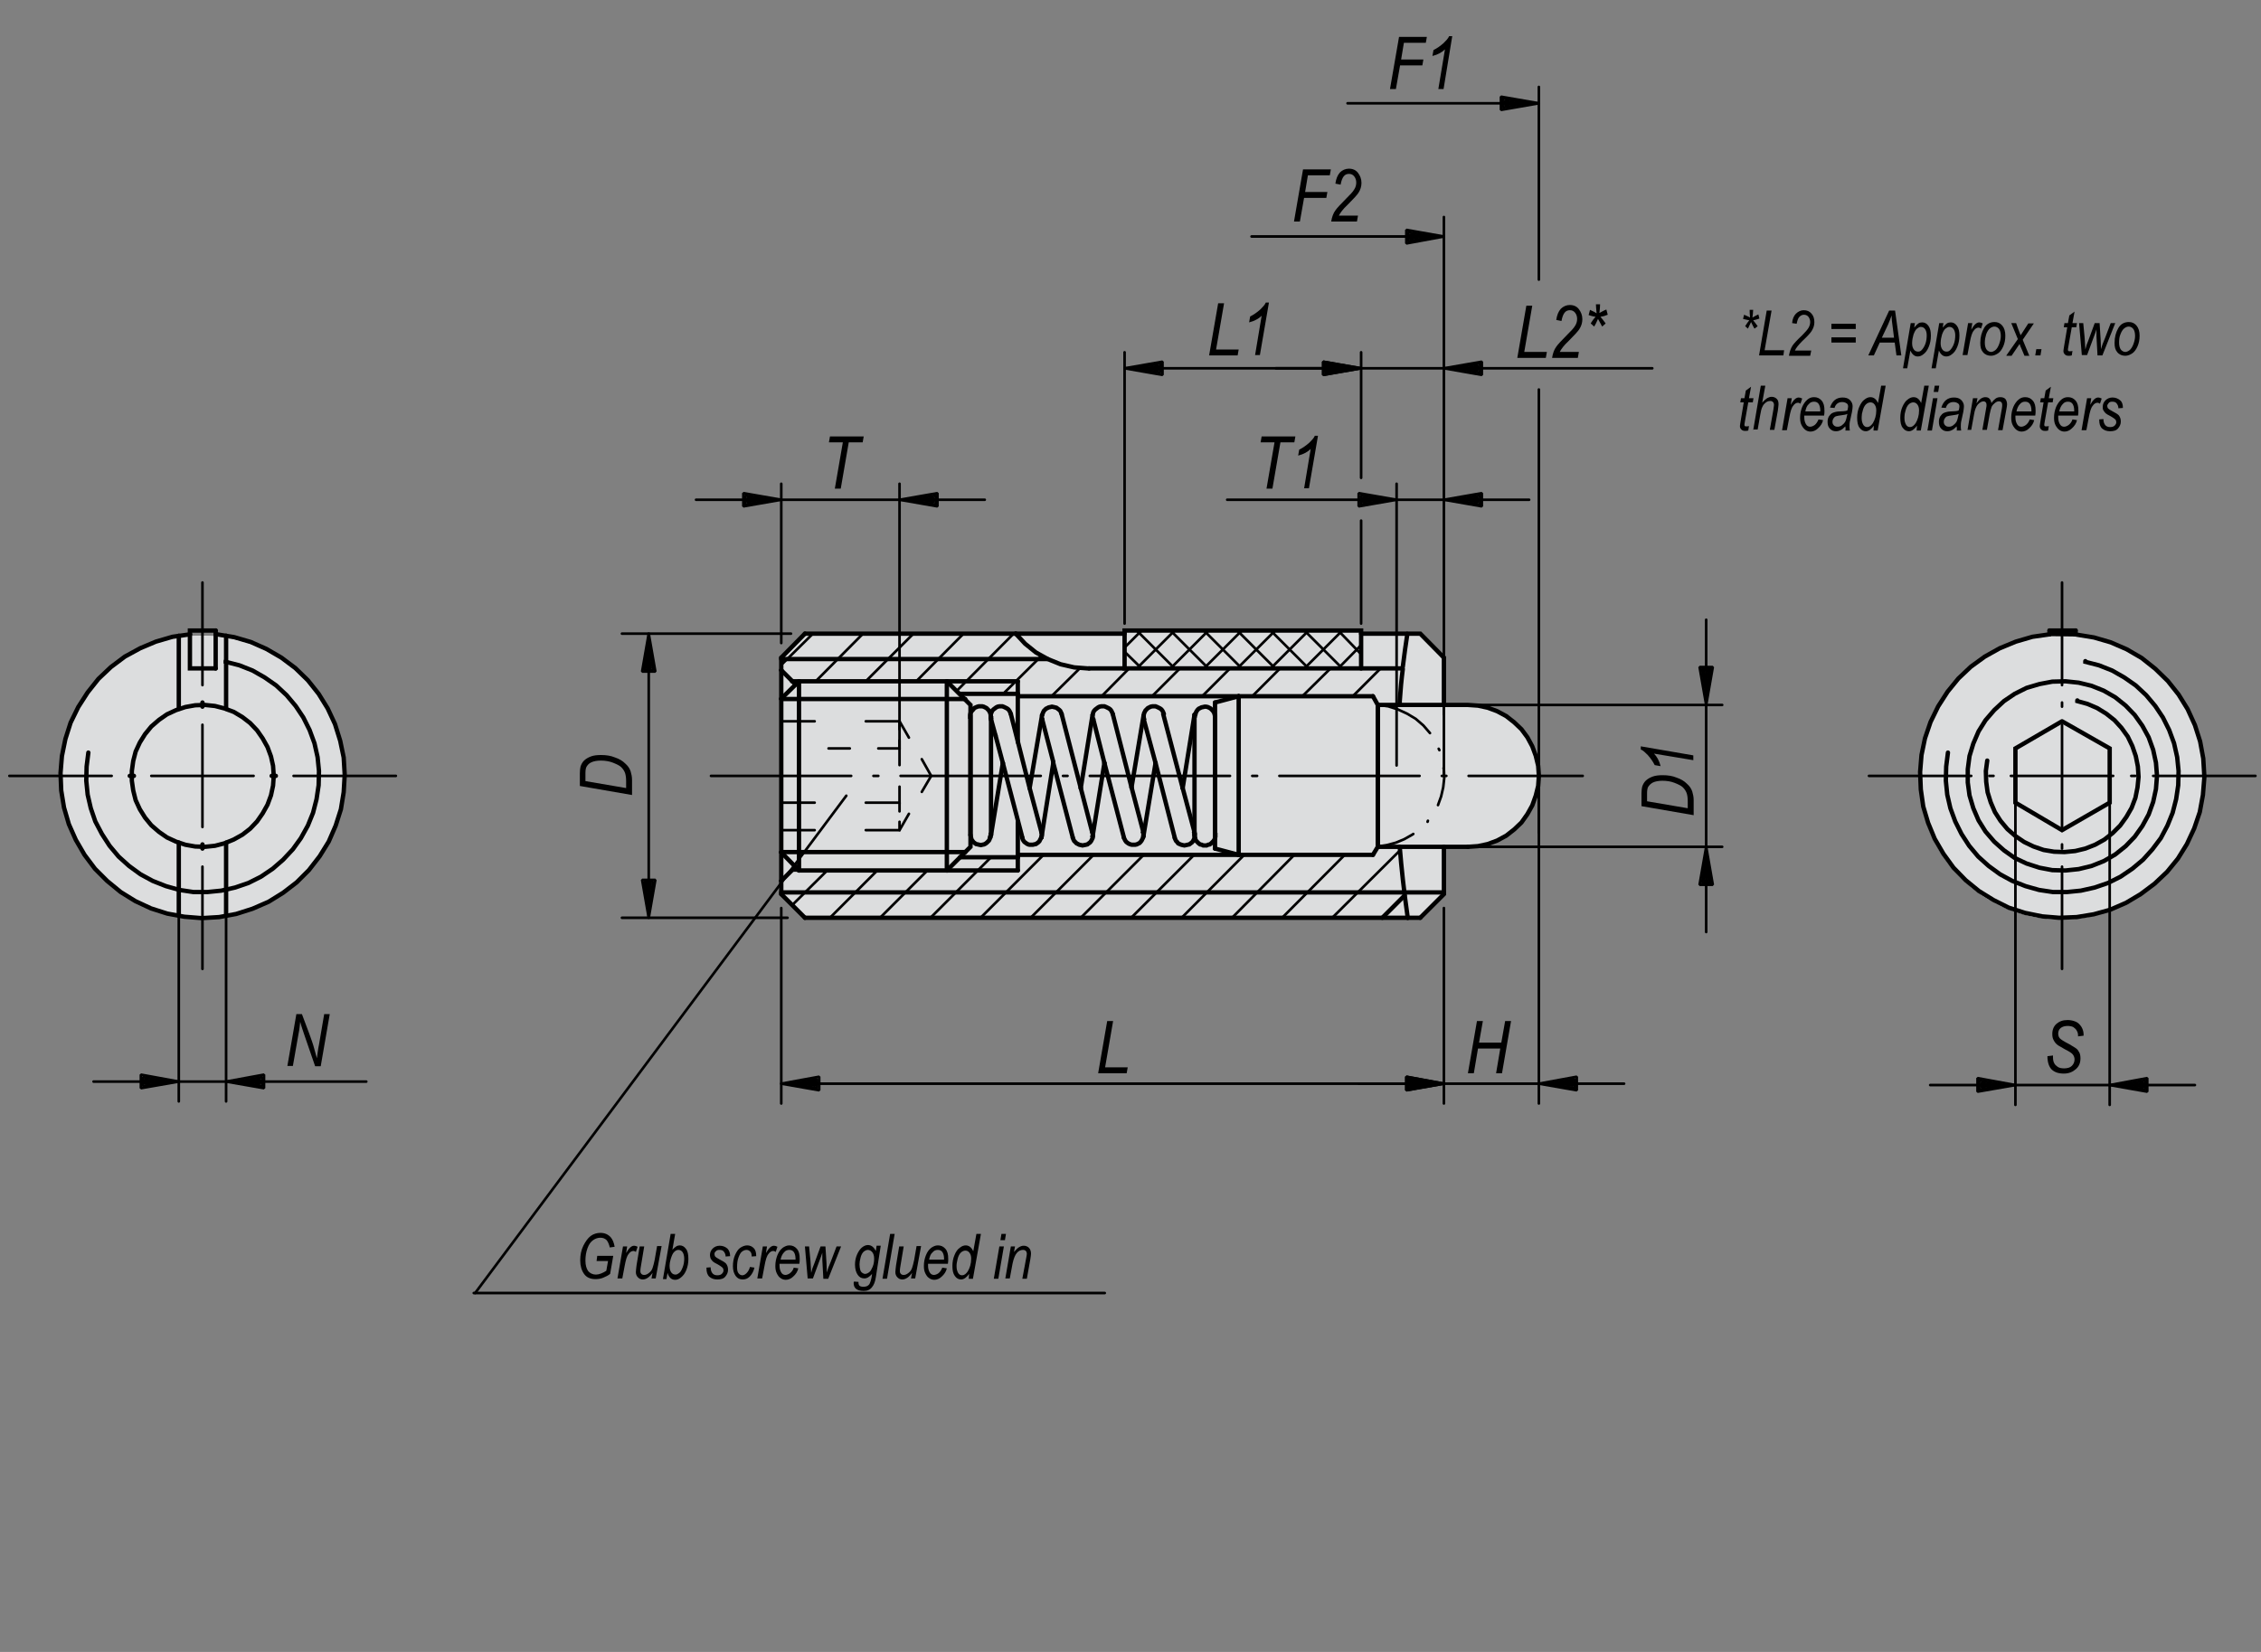 <?xml version="1.0" encoding="utf-8"?>
<!-- Generator: Adobe Illustrator 16.0.3, SVG Export Plug-In . SVG Version: 6.00 Build 0)  -->
<!DOCTYPE svg PUBLIC "-//W3C//DTD SVG 1.1//EN" "http://www.w3.org/Graphics/SVG/1.1/DTD/svg11.dtd">
<svg version="1.1" id="K0330-03059-A1" xmlns="http://www.w3.org/2000/svg" xmlns:xlink="http://www.w3.org/1999/xlink" x="0px"
	 y="0px" width="650px" height="475px" viewBox="0 0 650 475" enable-background="new 0 0 650 475" xml:space="preserve">
<rect x="0" y="0" width="650" height="475" fill="#808080" stroke="none"/>
<path fill="#FFFFFF" d="M224.6,190l7.4-7.7h91.2V181h67.9v1.4h16.6l7.3,6.8v13.8c0,0,24.5-4.5,27.4,20.3c1.2,10.4-11,20-18.4,20.2
	h-9V257l-6.8,7H231.4l-6.8-7V190z"/>
<circle fill="#FFFFFF" cx="592.6" cy="223.5" r="40.9"/>
<circle fill="#FFFFFF" cx="58.1" cy="223.5" r="40.7"/>
<path fill="#DCDDDE" d="M224.6,190l7.4-7.7h91.2V181h67.9v1.4h16.6l7.3,6.8v13.8c0,0,24.5-4.5,27.4,20.3c1.2,10.4-11,20-18.4,20.2
	h-9V257l-6.8,7H231.4l-6.8-7V190z"/>
<circle fill="#DCDDDE" cx="592.6" cy="223.5" r="40.9"/>
<circle fill="#DCDDDE" cx="58.1" cy="223.5" r="40.7"/>
<polyline fill="none" stroke="#000000" stroke-width="1.25" stroke-linecap="round" stroke-miterlimit="1.5" points="279,240.1 
	279.1,240.6 279.2,241 279.3,241.4 279.6,241.8 279.9,242.2 280.2,242.4 280.6,242.7 281.1,242.8 281.5,242.9 282,243 282.4,242.9 
	282.9,242.8 283.3,242.6 283.7,242.3 284,242 284.3,241.7 284.5,241.3 284.6,240.8 284.7,240.8 "/>
<polyline fill="none" stroke="#000000" stroke-width="1.25" stroke-linecap="round" stroke-miterlimit="1.5" points="284.9,240.1 
	284.9,206.1 284.8,205.6 284.7,205.1 284.5,204.7 284.3,204.3 284,204 283.6,203.6 283.2,203.4 282.8,203.2 282.4,203.1 
	281.9,203.1 281.4,203.1 281,203.2 280.5,203.4 280.1,203.6 279.8,204 279.5,204.3 279.2,204.7 279,205.1 278.9,205.6 278.9,206.1 
	279,206.1 279,240.1 "/>
<polyline fill="none" stroke="#000000" stroke-width="1.25" stroke-linecap="round" stroke-miterlimit="1.5" points="349.3,205.9 
	349.2,205.5 349.1,205.1 348.9,204.7 348.6,204.3 348.3,204 348,203.7 347.6,203.5 347.2,203.3 346.7,203.2 346.3,203.2 
	345.9,203.3 345.4,203.4 345,203.6 344.6,203.8 344.3,204.1 344,204.5 343.8,204.9 343.7,205.3 343.6,205.7 343.4,205.5 "/>
<polyline fill="none" stroke="#000000" stroke-width="1.25" stroke-linecap="round" stroke-miterlimit="1.5" points="343.4,206.1 
	343.4,240.1 343.4,240.6 343.6,241 343.7,241.5 344,241.9 344.3,242.2 344.6,242.5 345,242.8 345.5,242.9 345.9,243.1 346.4,243.1 
	346.9,243.1 347.3,242.9 347.8,242.8 348.2,242.5 348.5,242.2 348.8,241.9 349.1,241.5 349.3,241 349.4,240.6 349.4,240.1 
	349.3,240.1 349.3,206.1 "/>
<polyline fill="none" stroke="#000000" stroke-width="1.25" stroke-linecap="round" stroke-miterlimit="1.5" points="290.6,205.3 
	290.4,204.8 290.2,204.4 289.9,204 289.5,203.7 289.1,203.5 288.7,203.3 288.2,203.1 287.8,203.1 287.3,203.1 286.8,203.2 
	286.4,203.4 286,203.7 285.6,204 285.3,204.3 285.1,204.7 284.9,205.2 284.8,205.6 284.8,206.1 284.9,206.1 "/>
<line fill="none" stroke="#000000" stroke-width="1.25" stroke-linecap="round" stroke-miterlimit="1.5" x1="284.9" y1="206.8" x2="286.2" y2="211.5"/>
<polyline fill="none" stroke="#000000" stroke-width="1.25" stroke-linecap="round" stroke-miterlimit="1.5" points="293.9,240.9 
	294,241.3 294.2,241.7 294.5,242.1 294.8,242.3 295.2,242.6 295.6,242.8 296,242.9 296.5,242.9 296.9,242.9 297.3,242.8 
	297.8,242.7 298.1,242.5 298.5,242.2 298.8,241.9 299,241.5 299.2,241.1 299.4,240.7 299.4,240.8 "/>
<line fill="none" stroke="#000000" stroke-width="1.25" stroke-linecap="round" stroke-miterlimit="1.5" x1="299.4" y1="239.3" x2="296" y2="226.6"/>
<polyline fill="none" stroke="#000000" stroke-width="1.25" stroke-linecap="round" stroke-miterlimit="1.5" points="284.7,240.8 
	284.8,240.4 284.8,240.1 284.9,240.1 "/>
<line fill="none" stroke="#000000" stroke-width="1.25" stroke-linecap="round" stroke-miterlimit="1.5" x1="286.2" y1="211.5" x2="288.3" y2="219.4"/>
<polyline fill="none" stroke="#000000" stroke-width="1.25" stroke-linecap="round" stroke-miterlimit="1.5" points="299.4,240.8 
	299.5,240.3 299.5,239.8 299.4,239.4 299.4,239.3 "/>
<polyline fill="none" stroke="#000000" stroke-width="1.25" stroke-linecap="round" stroke-miterlimit="1.5" points="305.2,205.3 
	305,204.8 304.8,204.4 304.5,204.1 304.1,203.8 303.7,203.5 303.3,203.4 302.9,203.3 302.4,203.2 302,203.3 301.5,203.4 
	301.1,203.6 300.7,203.8 300.4,204.1 300.1,204.4 299.9,204.8 299.7,205.3 299.6,205.7 299.6,205.5 "/>
<line fill="none" stroke="#000000" stroke-width="1.25" stroke-linecap="round" stroke-miterlimit="1.5" x1="299.6" y1="206.8" x2="302.8" y2="219.1"/>
<polyline fill="none" stroke="#000000" stroke-width="1.25" stroke-linecap="round" stroke-miterlimit="1.5" points="308.4,240.9 
	308.6,241.4 308.8,241.8 309.1,242.1 309.5,242.5 309.9,242.7 310.3,242.9 310.8,243 311.2,243.1 311.7,243 312.2,242.9 
	312.6,242.8 313,242.5 313.4,242.2 313.7,241.8 313.9,241.4 314.1,241 314.2,240.5 314.1,240.5 "/>
<line fill="none" stroke="#000000" stroke-width="1.25" stroke-linecap="round" stroke-miterlimit="1.5" x1="314" y1="239.3" x2="310.7" y2="226.6"/>
<line fill="none" stroke="#000000" stroke-width="1.25" stroke-linecap="round" stroke-miterlimit="1.5" x1="284.9" y1="240.1" x2="288.3" y2="219.4"/>
<polyline fill="none" stroke="#000000" stroke-width="1.25" stroke-linecap="round" stroke-miterlimit="1.5" points="319.9,205.3 
	319.7,204.8 319.5,204.4 319.2,204 318.8,203.7 318.4,203.5 318,203.3 317.5,203.1 317,203.1 316.6,203.1 316.1,203.2 315.7,203.4 
	315.3,203.7 314.9,204 314.6,204.3 314.3,204.8 314.2,205.2 314.1,205.7 314.1,205.5 "/>
<line fill="none" stroke="#000000" stroke-width="1.25" stroke-linecap="round" stroke-miterlimit="1.5" x1="314.3" y1="206.8" x2="317.5" y2="219.4"/>
<polyline fill="none" stroke="#000000" stroke-width="1.25" stroke-linecap="round" stroke-miterlimit="1.5" points="323.1,240.9 
	323.3,241.3 323.5,241.7 323.8,242.1 324.2,242.4 324.5,242.6 325,242.8 325.4,242.9 325.9,242.9 326.3,242.9 326.8,242.8 
	327.2,242.6 327.6,242.4 327.9,242.1 328.2,241.7 328.4,241.3 328.6,240.9 328.7,240.5 328.7,240.5 "/>
<line fill="none" stroke="#000000" stroke-width="1.25" stroke-linecap="round" stroke-miterlimit="1.5" x1="328.7" y1="239.3" x2="325.3" y2="226.4"/>
<polyline fill="none" stroke="#000000" stroke-width="1.25" stroke-linecap="round" stroke-miterlimit="1.5" points="334.6,205.3 
	334.4,204.8 334.2,204.4 333.9,204 333.5,203.7 333.1,203.5 332.7,203.3 332.2,203.1 331.8,203.1 331.3,203.1 330.8,203.2 
	330.4,203.4 330,203.6 329.6,204 329.3,204.3 329.1,204.7 328.9,205.1 328.8,205.6 328.8,205.5 "/>
<line fill="none" stroke="#000000" stroke-width="1.25" stroke-linecap="round" stroke-miterlimit="1.5" x1="328.8" y1="206.8" x2="332.2" y2="219.4"/>
<polyline fill="none" stroke="#000000" stroke-width="1.25" stroke-linecap="round" stroke-miterlimit="1.5" points="337.7,240.9 
	337.9,241.4 338.1,241.8 338.4,242.1 338.7,242.5 339.1,242.7 339.6,242.9 340,243 340.5,243.1 341,243 341.4,242.9 341.9,242.8 
	342.3,242.5 342.7,242.2 343,241.8 343.2,241.4 343.4,241 343.5,240.5 343.5,240.1 343.4,240.1 "/>
<line fill="none" stroke="#000000" stroke-width="1.25" stroke-linecap="round" stroke-miterlimit="1.5" x1="343.4" y1="239.3" x2="340" y2="226.6"/>
<line fill="none" stroke="#000000" stroke-width="1.25" stroke-linecap="round" stroke-miterlimit="1.5" x1="314.1" y1="240.5" x2="317.5" y2="219.4"/>
<polyline fill="none" stroke="#000000" stroke-width="1.25" stroke-linecap="round" stroke-miterlimit="1.5" points="314.1,240.5 
	314.2,240.1 314.1,239.7 314.1,239.4 314,239.3 "/>
<polyline fill="none" stroke="#000000" stroke-width="1.25" stroke-linecap="round" stroke-miterlimit="1.5" points="310.7,226.6 
	314.1,205.5 314.1,205.9 314.1,206.3 314.2,206.7 314.3,206.8 "/>
<line fill="none" stroke="#000000" stroke-width="1.25" stroke-linecap="round" stroke-miterlimit="1.5" x1="328.7" y1="240.5" x2="332.2" y2="219.4"/>
<polyline fill="none" stroke="#000000" stroke-width="1.25" stroke-linecap="round" stroke-miterlimit="1.5" points="328.7,240.5 
	328.7,240.1 328.7,239.7 328.6,239.4 328.7,239.3 "/>
<polyline fill="none" stroke="#000000" stroke-width="1.25" stroke-linecap="round" stroke-miterlimit="1.5" points="325.3,226.4 
	328.8,205.5 328.8,205.9 328.8,206.3 328.9,206.7 328.8,206.8 "/>
<polyline fill="none" stroke="#000000" stroke-width="1.25" stroke-linecap="round" stroke-miterlimit="1.5" points="296,226.6 
	299.6,205.5 299.5,205.9 299.5,206.3 299.6,206.7 299.6,206.8 "/>
<line fill="none" stroke="#000000" stroke-width="1.25" stroke-linecap="round" stroke-miterlimit="1.5" x1="340" y1="226.6" x2="343.4" y2="205.5"/>
<polyline fill="none" stroke="#000000" stroke-width="1.25" stroke-linecap="round" stroke-miterlimit="1.5" points="343.5,205.5 
	343.5,206 343.4,206.1 "/>
<line fill="none" stroke="#000000" stroke-width="1.25" stroke-linecap="round" stroke-miterlimit="1.5" x1="340" y1="226.6" x2="334.4" y2="205.3"/>
<line fill="none" stroke="#000000" stroke-width="1.25" stroke-linecap="round" stroke-miterlimit="1.5" x1="325.3" y1="226.4" x2="319.9" y2="205.3"/>
<line fill="none" stroke="#000000" stroke-width="1.25" stroke-linecap="round" stroke-miterlimit="1.5" x1="310.7" y1="226.6" x2="305.2" y2="205.3"/>
<line fill="none" stroke="#000000" stroke-width="1.25" stroke-linecap="round" stroke-miterlimit="1.5" x1="296" y1="226.6" x2="290.6" y2="205.3"/>
<line fill="none" stroke="#000000" stroke-width="1.25" stroke-linecap="round" stroke-miterlimit="1.5" x1="288.3" y1="219.4" x2="293.9" y2="240.8"/>
<line fill="none" stroke="#000000" stroke-width="1.25" stroke-linecap="round" stroke-miterlimit="1.5" x1="302.8" y1="219.1" x2="302.8" y2="219.4"/>
<line fill="none" stroke="#000000" stroke-width="1.25" stroke-linecap="round" stroke-miterlimit="1.5" x1="317.5" y1="219.4" x2="323.1" y2="240.8"/>
<line fill="none" stroke="#000000" stroke-width="1.25" stroke-linecap="round" stroke-miterlimit="1.5" x1="332.2" y1="219.4" x2="337.7" y2="240.8"/>
<polyline fill="none" stroke="#000000" stroke-width="1.25" stroke-linecap="round" stroke-miterlimit="1.5" points="343.4,240.1 
	343.4,239.8 343.3,239.4 343.4,239.3 "/>
<polyline fill="none" stroke="#000000" stroke-width="1.25" stroke-linecap="round" stroke-miterlimit="1.5" points="284.9,206.1 
	284.9,206.4 285,206.8 284.9,206.8 "/>
<polyline fill="none" stroke="#000000" stroke-width="1.25" stroke-linecap="round" stroke-miterlimit="1.5" points="299.4,240.8 
	302.8,219.4 308.4,240.8 "/>
<polyline fill="none" stroke="#000000" stroke-width="1.25" stroke-linecap="round" stroke-miterlimit="1.5" points="633.7,223.1 
	633.4,218.1 632.5,213.2 631,208.5 628.9,203.9 626.3,199.7 623.2,195.8 619.6,192.3 615.7,189.2 611.4,186.7 606.8,184.7 
	602,183.3 597.1,182.5 596.7,182.4 "/>
<polyline fill="none" stroke="#000000" stroke-width="1.25" stroke-linecap="round" stroke-miterlimit="1.5" points="620.1,223.1 
	619.8,219.3 619,215.6 617.7,212 615.9,208.7 613.7,205.6 611.1,202.9 608.1,200.5 604.8,198.6 601.3,197.2 597.6,196.3 
	593.8,195.9 590,196 586.3,196.7 582.6,197.8 579.2,199.5 576.1,201.6 573.3,204.2 570.8,207.1 568.8,210.3 567.3,213.8 
	566.2,217.4 565.7,221.2 565.7,225 566.2,228.7 567.3,232.4 568.8,235.9 570.8,239.1 573.3,242 576.1,244.5 579.2,246.7 
	582.6,248.3 586.3,249.5 590,250.2 593.8,250.3 597.6,249.9 601.3,249 604.8,247.6 608.1,245.7 611.1,243.3 613.7,240.6 
	615.9,237.5 617.7,234.2 619,230.6 619.8,226.9 620.1,223.1 "/>
<polyline fill="none" stroke="#000000" stroke-width="1.25" stroke-linecap="round" stroke-miterlimit="1.5" points="592.8,207.4 
	579.4,215.2 579.4,230.8 592.8,238.7 606.5,230.8 606.5,215.2 592.8,207.4 "/>
<line fill="none" stroke="#000000" stroke-width="1.25" stroke-linecap="round" stroke-miterlimit="1.5" x1="589.2" y1="181.3" x2="596.7" y2="181.3"/>
<line fill="none" stroke="#000000" stroke-width="1.25" stroke-linecap="round" stroke-miterlimit="1.5" x1="589.2" y1="181.3" x2="589.2" y2="182.4"/>
<line fill="none" stroke="#000000" stroke-width="1.25" stroke-linecap="round" stroke-miterlimit="1.5" x1="596.7" y1="181.3" x2="596.7" y2="182.4"/>
<polyline fill="none" stroke="#000000" stroke-width="1.25" stroke-linecap="round" stroke-miterlimit="1.5" points="589.2,182.4 
	584.3,183.1 579.5,184.5 574.9,186.4 570.6,188.8 566.6,191.7 563,195.1 559.9,198.9 557.2,203.1 555,207.6 553.4,212.3 
	552.4,217.1 552,222 552.2,227 552.9,231.9 554.3,236.6 556.2,241.2 558.7,245.5 561.6,249.5 565.1,253.1 568.9,256.2 573.1,258.8 
	577.5,261 582.2,262.5 587.1,263.5 592,263.9 597,263.7 601.9,262.9 606.6,261.6 611.2,259.6 615.4,257.1 619.4,254.1 623,250.7 
	626.1,246.9 628.7,242.7 630.8,238.2 632.4,233.5 633.3,228.6 633.7,223.7 633.7,223.1 "/>
<polyline fill="none" stroke="#000000" stroke-width="1.25" stroke-linecap="round" stroke-miterlimit="1.5" points="596.7,182.4 
	589.5,182.3 589.2,182.4 "/>
<polyline fill="none" stroke="#000000" stroke-width="1.25" stroke-linecap="round" stroke-miterlimit="1.5" points="54.6,182.4 
	49.6,183.1 44.8,184.5 40.3,186.4 35.9,188.8 31.9,191.8 28.3,195.2 25.2,199.1 22.5,203.3 20.3,207.8 18.8,212.5 17.8,217.4 
	17.4,222.3 17.6,227.3 18.4,232.2 19.8,237 21.8,241.5 24.3,245.8 27.3,249.8 30.8,253.3 34.7,256.5 38.9,259.1 43.4,261.2 
	48.1,262.7 53,263.6 58,264 63,263.7 67.9,262.8 72.6,261.3 77.2,259.3 81.4,256.7 85.3,253.7 88.8,250.2 91.9,246.2 94.5,242 
	96.5,237.4 98,232.7 98.8,227.8 99.1,222.8 98.8,217.8 97.8,213 96.3,208.2 94.2,203.7 91.6,199.5 88.5,195.6 84.9,192.1 
	80.9,189.1 76.6,186.6 72.1,184.6 67.3,183.2 62.4,182.4 62,182.4 "/>
<polyline fill="none" stroke="#000000" stroke-width="1.25" stroke-linecap="round" stroke-miterlimit="1.5" points="78.7,223.1 
	78.5,220.2 77.9,217.5 76.9,214.8 75.5,212.3 73.9,210 71.9,207.9 69.7,206.2 67.2,204.7 64.5,203.7 61.8,203 58.9,202.7 
	56.1,202.8 53.3,203.3 50.6,204.2 48,205.4 45.7,207 43.5,208.9 41.7,211.1 40.2,213.5 39,216.1 38.3,218.8 37.9,221.7 37.9,224.5 
	38.3,227.3 39,230.1 40.2,232.7 41.7,235.1 43.5,237.3 45.7,239.2 48,240.8 50.6,242 53.3,242.9 56.1,243.4 58.9,243.5 61.8,243.2 
	64.5,242.5 67.2,241.4 69.7,240 71.9,238.3 73.9,236.2 75.5,233.9 76.9,231.4 77.9,228.7 78.5,225.9 78.7,223.1 "/>
<line fill="none" stroke="#000000" stroke-width="1.25" stroke-linecap="round" stroke-miterlimit="1.5" x1="51.4" y1="203.8" x2="51.4" y2="182.8"/>
<line fill="none" stroke="#000000" stroke-width="1.25" stroke-linecap="round" stroke-miterlimit="1.5" x1="65" y1="203.8" x2="65" y2="182.8"/>
<line fill="none" stroke="#000000" stroke-width="1.25" stroke-linecap="round" stroke-miterlimit="1.5" x1="51.4" y1="242.3" x2="51.4" y2="263.2"/>
<line fill="none" stroke="#000000" stroke-width="1.25" stroke-linecap="round" stroke-miterlimit="1.5" x1="65" y1="242.3" x2="65" y2="263.2"/>
<polyline fill="none" stroke="#000000" stroke-width="1.25" stroke-linecap="round" stroke-miterlimit="1.5" points="62,192.2 
	54.6,192.2 54.6,182.4 "/>
<line fill="none" stroke="#000000" stroke-width="1.25" stroke-linecap="round" stroke-miterlimit="1.5" x1="62" y1="192.2" x2="62" y2="182.4"/>
<polyline fill="none" stroke="#000000" stroke-width="1.25" stroke-linecap="round" stroke-miterlimit="1.5" points="62,181.3 
	54.6,181.3 54.6,182.4 "/>
<line fill="none" stroke="#000000" stroke-width="1.25" stroke-linecap="round" stroke-miterlimit="1.5" x1="62" y1="182.4" x2="62" y2="181.3"/>
<line fill="none" stroke="#000000" stroke-width="1.25" stroke-linecap="round" stroke-miterlimit="1.5" x1="231.4" y1="263.9" x2="404.7" y2="263.9"/>
<polyline fill="none" stroke="#000000" stroke-width="1.25" stroke-linecap="round" stroke-miterlimit="1.5" points="408.3,263.9 
	415.1,257.1 415.1,243.5 "/>
<polyline fill="none" stroke="#000000" stroke-width="1.25" stroke-linecap="round" stroke-miterlimit="1.5" points="415.1,189.1 
	408.3,182.2 404.7,182.2 "/>
<line fill="none" stroke="#000000" stroke-width="1.25" stroke-linecap="round" stroke-miterlimit="1.5" x1="224.6" y1="189.1" x2="224.6" y2="192.7"/>
<line fill="none" stroke="#000000" stroke-width="1.25" stroke-linecap="round" stroke-miterlimit="1.5" x1="231.4" y1="263.9" x2="224.6" y2="257.1"/>
<line fill="none" stroke="#000000" stroke-width="1.25" stroke-linecap="round" stroke-miterlimit="1.5" x1="231.4" y1="182.2" x2="224.6" y2="189.1"/>
<line fill="none" stroke="#000000" stroke-width="1.25" stroke-linecap="round" stroke-miterlimit="1.5" x1="292.6" y1="200.2" x2="356.1" y2="200.2"/>
<line fill="none" stroke="#000000" stroke-width="1.25" stroke-linecap="round" stroke-miterlimit="1.5" x1="292.6" y1="250.3" x2="292.6" y2="246.5"/>
<line fill="none" stroke="#000000" stroke-width="1.25" stroke-linecap="round" stroke-miterlimit="1.5" x1="292.6" y1="200.2" x2="292.6" y2="199.5"/>
<line fill="none" stroke="#000000" stroke-width="1.25" stroke-linecap="round" stroke-miterlimit="1.5" x1="292.6" y1="245.8" x2="292.6" y2="236.4"/>
<line fill="none" stroke="#000000" stroke-width="1.25" stroke-linecap="round" stroke-miterlimit="1.5" x1="292.6" y1="213.4" x2="292.6" y2="200.2"/>
<line fill="none" stroke="#000000" stroke-width="1.25" stroke-linecap="round" stroke-miterlimit="1.5" x1="292.6" y1="245.8" x2="356.1" y2="245.8"/>
<line fill="none" stroke="#000000" stroke-width="1.25" stroke-linecap="round" stroke-miterlimit="1.5" x1="276" y1="199.5" x2="292.6" y2="199.5"/>
<line fill="none" stroke="#000000" stroke-width="1.25" stroke-linecap="round" stroke-miterlimit="1.5" x1="276" y1="246.5" x2="292.6" y2="246.5"/>
<line fill="none" stroke="#000000" stroke-width="1.25" stroke-linecap="round" stroke-miterlimit="1.5" x1="224.6" y1="253.3" x2="224.6" y2="257.1"/>
<line fill="none" stroke="#000000" stroke-width="1.25" stroke-linecap="round" stroke-miterlimit="1.5" x1="292.6" y1="199.5" x2="292.6" y2="195.9"/>
<line fill="none" stroke="#000000" stroke-width="1.25" stroke-linecap="round" stroke-miterlimit="1.5" x1="292.6" y1="246.5" x2="292.6" y2="245.8"/>
<line fill="none" stroke="#000000" stroke-width="1.25" stroke-linecap="round" stroke-miterlimit="1.5" x1="415.1" y1="202.7" x2="415.1" y2="189.1"/>
<line fill="none" stroke="#000000" stroke-width="1.25" stroke-linecap="round" stroke-miterlimit="1.5" x1="224.6" y1="253.3" x2="228.7" y2="249.2"/>
<line fill="none" stroke="#000000" stroke-width="1.25" stroke-linecap="round" stroke-miterlimit="1.5" x1="224.6" y1="192.7" x2="228.7" y2="196.8"/>
<line fill="none" stroke="#000000" stroke-width="1.25" stroke-linecap="round" stroke-miterlimit="1.5" x1="224.6" y1="253.3" x2="224.6" y2="245.1"/>
<line fill="none" stroke="#000000" stroke-width="1.25" stroke-linecap="round" stroke-miterlimit="1.5" x1="224.6" y1="200.9" x2="224.6" y2="192.7"/>
<line fill="none" stroke="#000000" stroke-width="1.25" stroke-linecap="round" stroke-miterlimit="1.5" x1="292" y1="182.2" x2="323.3" y2="182.2"/>
<path fill="none" stroke="#000000" stroke-width="1.25" stroke-linecap="round" stroke-miterlimit="1.5" d="M391.3,182.2h13.3
	c-0.5,3.1-0.9,6.3-1.3,9.4l-0.1,0.5"/>
<line fill="none" stroke="#000000" stroke-width="1.25" stroke-linecap="round" stroke-miterlimit="1.5" x1="404.7" y1="263.9" x2="408.3" y2="263.9"/>
<path fill="none" stroke="#000000" stroke-width="1.25" stroke-linecap="round" stroke-miterlimit="1.5" d="M402.4,243.5
	c0.5,6.3,1.2,12.6,2.1,18.9l0.2,1.5"/>
<polyline fill="none" stroke="#000000" stroke-width="1.25" stroke-linecap="round" stroke-miterlimit="1.5" points="396.1,243.5 
	396.1,243.4 396.1,202.7 "/>
<polyline fill="none" stroke="#000000" stroke-width="1.25" stroke-linecap="round" stroke-miterlimit="1.5" points="292,182.2 
	294.7,185.1 297.8,187.6 301.2,189.5 304.9,191 308.8,191.9 312.7,192.2 313.1,192.2 "/>
<line fill="none" stroke="#000000" stroke-width="1.25" stroke-linecap="round" stroke-miterlimit="1.5" x1="292" y1="182.2" x2="231.4" y2="182.2"/>
<line fill="none" stroke="#000000" stroke-width="1.25" stroke-linecap="round" stroke-miterlimit="1.5" x1="313.1" y1="192.2" x2="323.3" y2="192.2"/>
<path fill="none" stroke="#000000" stroke-width="1.25" stroke-linecap="round" stroke-miterlimit="1.5" d="M391.3,192.2h12
	c-0.4,3.1-0.7,6.3-0.9,9.5l0,1"/>
<line fill="none" stroke="#000000" stroke-width="1.25" stroke-linecap="round" stroke-miterlimit="1.5" x1="349.3" y1="223.1" x2="349.3" y2="244"/>
<line fill="none" stroke="#000000" stroke-width="1.25" stroke-linecap="round" stroke-miterlimit="1.5" x1="356.1" y1="245.8" x2="394.7" y2="245.8"/>
<line fill="none" stroke="#000000" stroke-width="1.25" stroke-linecap="round" stroke-miterlimit="1.5" x1="396.1" y1="243.5" x2="396.1" y2="243.4"/>
<line fill="none" stroke="#000000" stroke-width="1.25" stroke-linecap="round" stroke-miterlimit="1.5" x1="394.7" y1="200.2" x2="356.1" y2="200.2"/>
<line fill="none" stroke="#000000" stroke-width="1.25" stroke-linecap="round" stroke-miterlimit="1.5" x1="349.3" y1="202" x2="349.3" y2="223.1"/>
<line fill="none" stroke="#000000" stroke-width="1.25" stroke-linecap="round" stroke-miterlimit="1.5" x1="394.7" y1="200.2" x2="396.1" y2="202.7"/>
<line fill="none" stroke="#000000" stroke-width="1.25" stroke-linecap="round" stroke-miterlimit="1.5" x1="394.7" y1="245.8" x2="396.1" y2="243.5"/>
<polyline fill="none" stroke="#000000" stroke-width="1.25" stroke-linecap="round" stroke-miterlimit="1.5" points="422,243.5 
	424.9,243.3 427.7,242.7 430.4,241.7 433,240.3 435.3,238.5 437.4,236.5 439.1,234.1 440.5,231.6 441.5,228.8 442.2,226 
	442.4,223.1 442.2,220.2 441.5,217.3 440.5,214.6 439.1,212 437.4,209.7 435.3,207.7 433,205.9 430.4,204.5 427.7,203.5 
	424.9,202.9 422,202.7 396.1,202.7 "/>
<line fill="none" stroke="#000000" stroke-width="1.25" stroke-linecap="round" stroke-miterlimit="1.5" x1="396.1" y1="243.5" x2="422" y2="243.5"/>
<line fill="none" stroke="#000000" stroke-width="1.25" stroke-linecap="round" stroke-miterlimit="1.5" x1="356.1" y1="245.8" x2="349.3" y2="244"/>
<line fill="none" stroke="#000000" stroke-width="1.25" stroke-linecap="round" stroke-miterlimit="1.5" x1="356.1" y1="200.2" x2="349.3" y2="202"/>
<line fill="none" stroke="#000000" stroke-width="1.25" stroke-linecap="round" stroke-miterlimit="1.5" x1="356.1" y1="200.2" x2="356.1" y2="245.8"/>
<line fill="none" stroke="#000000" stroke-width="1.25" stroke-linecap="round" stroke-miterlimit="1.5" x1="396.1" y1="243.4" x2="396.1" y2="202.7"/>
<polyline fill="none" stroke="#000000" stroke-width="1.25" stroke-linecap="round" stroke-miterlimit="1.5" points="229.7,250.3 
	272.2,250.3 279,243.5 279,202.7 272.2,195.9 229.7,195.9 "/>
<line fill="none" stroke="#000000" stroke-width="1.25" stroke-linecap="round" stroke-miterlimit="1.5" x1="272.2" y1="250.3" x2="272.2" y2="195.9"/>
<line fill="none" stroke="#000000" stroke-width="1.25" stroke-linecap="round" stroke-miterlimit="1.5" x1="229.7" y1="250.3" x2="224.6" y2="245.1"/>
<line fill="none" stroke="#000000" stroke-width="1.25" stroke-linecap="round" stroke-miterlimit="1.5" x1="229.7" y1="195.9" x2="224.6" y2="200.9"/>
<line fill="none" stroke="#000000" stroke-width="1.25" stroke-linecap="round" stroke-miterlimit="1.5" x1="229.7" y1="195.9" x2="229.7" y2="250.3"/>
<line fill="none" stroke="#000000" stroke-width="1.25" stroke-linecap="round" stroke-miterlimit="1.5" x1="224.6" y1="245.1" x2="224.6" y2="200.9"/>
<polyline fill="none" stroke="#000000" stroke-width="1.25" stroke-linecap="round" stroke-miterlimit="1.5" points="391.3,192.2 
	323.3,192.2 323.3,181.3 391.3,181.3 391.3,192.2 "/>
<line fill="none" stroke="#000000" stroke-width="0.75" stroke-linecap="round" stroke-miterlimit="1.5" x1="224.6" y1="238.7" x2="234.2" y2="238.7"/>
<polyline fill="none" stroke="#000000" stroke-width="0.75" stroke-linecap="round" stroke-miterlimit="1.5" points="248.9,238.7 
	258.6,238.7 261.3,234 "/>
<polyline fill="none" stroke="#000000" stroke-width="0.75" stroke-linecap="round" stroke-miterlimit="1.5" points="265,227.7 
	267.7,223.1 265,218.3 "/>
<line fill="none" stroke="#000000" stroke-width="0.75" stroke-linecap="round" stroke-miterlimit="1.5" x1="261.3" y1="212.1" x2="258.6" y2="207.4"/>
<line fill="none" stroke="#000000" stroke-width="0.75" stroke-linecap="round" stroke-miterlimit="1.5" x1="224.6" y1="207.4" x2="234.2" y2="207.4"/>
<line fill="none" stroke="#000000" stroke-width="0.75" stroke-linecap="round" stroke-miterlimit="1.5" x1="248.9" y1="207.4" x2="258.6" y2="207.4"/>
<line fill="none" stroke="#000000" stroke-width="0.75" stroke-linecap="round" stroke-miterlimit="1.5" x1="258.6" y1="238.7" x2="258.6" y2="236.3"/>
<line fill="none" stroke="#000000" stroke-width="0.75" stroke-linecap="round" stroke-miterlimit="1.5" x1="258.6" y1="233.3" x2="258.6" y2="230.8"/>
<line fill="none" stroke="#000000" stroke-width="0.75" stroke-linecap="round" stroke-miterlimit="1.5" x1="238.2" y1="215.2" x2="244.3" y2="215.2"/>
<polyline fill="none" stroke="#000000" stroke-width="0.75" stroke-linecap="round" stroke-miterlimit="1.5" points="252.5,215.2 
	258.6,215.2 258.6,212.9 "/>
<line fill="none" stroke="#000000" stroke-width="0.75" stroke-linecap="round" stroke-miterlimit="1.5" x1="258.6" y1="209.7" x2="258.6" y2="207.4"/>
<line fill="none" stroke="#000000" stroke-width="0.75" stroke-linecap="round" stroke-miterlimit="1.5" x1="224.6" y1="230.8" x2="234.2" y2="230.8"/>
<polyline fill="none" stroke="#000000" stroke-width="0.75" stroke-linecap="round" stroke-miterlimit="1.5" points="248.9,230.8 
	258.6,230.8 258.6,226.2 "/>
<line fill="none" stroke="#000000" stroke-width="0.75" stroke-linecap="round" stroke-miterlimit="1.5" x1="258.6" y1="220" x2="258.6" y2="215.2"/>
<polyline fill="none" stroke="#000000" stroke-width="1.25" stroke-linecap="round" stroke-miterlimit="1.5" points="560,216.4 
	559.5,220.4 559.4,224.5 559.8,228.5 560.7,232.4 562.1,236.2 563.9,239.8 566.1,243.2 568.7,246.3 571.7,249 575,251.4 
	578.5,253.3 582.3,254.8 586.2,255.9 590.2,256.5 594.2,256.5 598.2,256.1 602.2,255.2 606,253.9 609.6,252.1 613,249.8 
	616.1,247.2 618.8,244.2 621.2,241 623.1,237.4 624.6,233.7 625.6,229.8 626.2,225.8 626.3,221.7 625.9,217.7 625,213.7 
	623.6,209.9 621.8,206.3 619.6,203 617,199.9 614,197.1 610.7,194.8 607.2,192.8 603.4,191.3 599.5,190.3 599.5,190.1 "/>
<line fill="none" stroke="#000000" stroke-width="0.75" stroke-linecap="round" stroke-miterlimit="1.5" x1="537.3" y1="223.1" x2="566.7" y2="223.1"/>
<line fill="none" stroke="#000000" stroke-width="0.75" stroke-linecap="round" stroke-miterlimit="1.5" x1="571.9" y1="223.1" x2="573.1" y2="223.1"/>
<line fill="none" stroke="#000000" stroke-width="0.75" stroke-linecap="round" stroke-miterlimit="1.5" x1="578.1" y1="223.1" x2="607.5" y2="223.1"/>
<line fill="none" stroke="#000000" stroke-width="0.75" stroke-linecap="round" stroke-miterlimit="1.5" x1="612.7" y1="223.1" x2="613.9" y2="223.1"/>
<line fill="none" stroke="#000000" stroke-width="0.75" stroke-linecap="round" stroke-miterlimit="1.5" x1="619" y1="223.1" x2="648.4" y2="223.1"/>
<line fill="none" stroke="#000000" stroke-width="0.75" stroke-linecap="round" stroke-miterlimit="1.5" x1="592.8" y1="278.6" x2="592.8" y2="249.2"/>
<line fill="none" stroke="#000000" stroke-width="0.75" stroke-linecap="round" stroke-miterlimit="1.5" x1="592.8" y1="244" x2="592.8" y2="242.8"/>
<line fill="none" stroke="#000000" stroke-width="0.75" stroke-linecap="round" stroke-miterlimit="1.5" x1="592.8" y1="237.8" x2="592.8" y2="208.4"/>
<line fill="none" stroke="#000000" stroke-width="0.75" stroke-linecap="round" stroke-miterlimit="1.5" x1="592.8" y1="203.2" x2="592.8" y2="202"/>
<line fill="none" stroke="#000000" stroke-width="0.75" stroke-linecap="round" stroke-miterlimit="1.5" x1="592.8" y1="197" x2="592.8" y2="167.5"/>
<polyline fill="none" stroke="#000000" stroke-width="1.25" stroke-linecap="round" stroke-miterlimit="1.5" points="571.3,218.7 
	570.9,221.7 571,224.8 571.4,227.8 572.3,230.7 573.5,233.5 575.1,236 577.1,238.4 579.4,240.4 581.9,242.1 584.6,243.4 
	587.5,244.4 590.5,244.9 593.5,245 596.6,244.7 599.5,244 602.3,242.9 605,241.4 607.4,239.5 609.5,237.4 611.3,234.9 612.8,232.3 
	613.9,229.4 614.5,226.4 614.8,223.4 614.6,220.4 614,217.4 613,214.5 611.7,211.8 609.9,209.3 607.9,207.1 605.5,205.2 
	602.9,203.6 600.1,202.4 597.2,201.6 597.2,201.4 "/>
<polyline fill="none" stroke="#000000" stroke-width="1.25" stroke-linecap="round" stroke-miterlimit="1.5" points="25.4,216.4 
	24.9,220.4 24.8,224.5 25.2,228.5 26.1,232.4 27.4,236.2 29.3,239.8 31.5,243.2 34.1,246.3 37.1,249 40.4,251.4 43.9,253.3 
	47.7,254.8 51.6,255.9 55.6,256.5 59.6,256.5 63.6,256.1 67.6,255.2 71.4,253.9 75,252.1 78.4,249.8 81.4,247.2 84.2,244.2 
	86.5,241 88.5,237.4 90,233.7 91,229.8 91.6,225.8 91.7,221.7 91.3,217.7 90.4,213.7 89,209.9 87.2,206.3 85,203 82.4,199.9 
	79.4,197.1 76.1,194.8 72.6,192.8 68.8,191.3 64.9,190.3 64.9,190.1 "/>
<line fill="none" stroke="#000000" stroke-width="0.75" stroke-linecap="round" stroke-miterlimit="1.5" x1="2.7" y1="223.1" x2="32.1" y2="223.1"/>
<line fill="none" stroke="#000000" stroke-width="1.25" stroke-linecap="round" stroke-miterlimit="1.5" x1="37.3" y1="223.1" x2="38.5" y2="223.1"/>
<line fill="none" stroke="#000000" stroke-width="0.75" stroke-linecap="round" stroke-miterlimit="1.5" x1="43.5" y1="223.1" x2="72.9" y2="223.1"/>
<line fill="none" stroke="#000000" stroke-width="1.25" stroke-linecap="round" stroke-miterlimit="1.5" x1="78.1" y1="223.1" x2="79.3" y2="223.1"/>
<line fill="none" stroke="#000000" stroke-width="0.75" stroke-linecap="round" stroke-miterlimit="1.5" x1="84.4" y1="223.1" x2="113.8" y2="223.1"/>
<line fill="none" stroke="#000000" stroke-width="0.75" stroke-linecap="round" stroke-miterlimit="1.5" x1="58.2" y1="278.6" x2="58.2" y2="249.2"/>
<line fill="none" stroke="#000000" stroke-width="1.25" stroke-linecap="round" stroke-miterlimit="1.5" x1="58.2" y1="244" x2="58.2" y2="242.8"/>
<line fill="none" stroke="#000000" stroke-width="0.75" stroke-linecap="round" stroke-miterlimit="1.5" x1="58.2" y1="237.8" x2="58.2" y2="208.4"/>
<line fill="none" stroke="#000000" stroke-width="1.25" stroke-linecap="round" stroke-miterlimit="1.5" x1="58.2" y1="203.2" x2="58.2" y2="202"/>
<line fill="none" stroke="#000000" stroke-width="0.75" stroke-linecap="round" stroke-miterlimit="1.5" x1="58.2" y1="197" x2="58.2" y2="167.5"/>
<polyline fill="none" stroke="#000000" stroke-width="0.75" stroke-linecap="round" stroke-miterlimit="1.5" points="213.7,143.7 
	213.7,141.8 224.6,143.7 213.7,145.6 213.7,143.7 "/>
<polyline fill="none" stroke="#000000" stroke-width="0.75" stroke-linecap="round" stroke-miterlimit="1.5" points="214.2,143.7 
	214.2,142.5 221.4,143.7 214.2,145.1 214.2,143.7 "/>
<polyline fill="none" stroke="#000000" stroke-width="0.75" stroke-linecap="round" stroke-miterlimit="1.5" points="214.8,143.7 
	214.8,143.2 218.5,143.7 214.8,144.4 214.8,143.7 "/>
<line fill="none" stroke="#000000" stroke-width="0.75" stroke-linecap="round" stroke-miterlimit="1.5" x1="224.6" y1="143.7" x2="200.1" y2="143.7"/>
<polyline fill="none" stroke="#000000" stroke-width="0.75" stroke-linecap="round" stroke-miterlimit="1.5" points="269.5,143.7 
	269.5,145.6 258.6,143.7 269.5,141.8 269.5,143.7 "/>
<polyline fill="none" stroke="#000000" stroke-width="0.75" stroke-linecap="round" stroke-miterlimit="1.5" points="269,143.7 
	269,145.1 261.7,143.7 269,142.5 269,143.7 "/>
<polyline fill="none" stroke="#000000" stroke-width="0.75" stroke-linecap="round" stroke-miterlimit="1.5" points="268.4,143.7 
	268.4,144.4 264.9,143.7 268.4,143.2 268.4,143.7 "/>
<line fill="none" stroke="#000000" stroke-width="0.75" stroke-linecap="round" stroke-miterlimit="1.5" x1="258.6" y1="143.7" x2="283.1" y2="143.7"/>
<line fill="none" stroke="#000000" stroke-width="0.75" stroke-linecap="round" stroke-miterlimit="1.5" x1="258.6" y1="143.7" x2="224.6" y2="143.7"/>
<line fill="none" stroke="#000000" stroke-width="0.75" stroke-linecap="round" stroke-miterlimit="1.5" x1="224.6" y1="184.9" x2="224.6" y2="139.1"/>
<line fill="none" stroke="#000000" stroke-width="0.75" stroke-linecap="round" stroke-miterlimit="1.5" x1="258.6" y1="215.2" x2="258.6" y2="139.1"/>
<polyline fill="none" stroke="#000000" stroke-width="0.75" stroke-linecap="round" stroke-miterlimit="1.5" points="426,143.7 
	426,145.6 415.1,143.7 426,141.8 426,143.7 "/>
<polyline fill="none" stroke="#000000" stroke-width="0.75" stroke-linecap="round" stroke-miterlimit="1.5" points="425.5,143.7 
	425.5,145.1 418.3,143.7 425.5,142.5 425.5,143.7 "/>
<polyline fill="none" stroke="#000000" stroke-width="0.75" stroke-linecap="round" stroke-miterlimit="1.5" points="424.9,143.7 
	424.9,144.4 421.4,143.7 424.9,143.2 424.9,143.7 "/>
<polyline fill="none" stroke="#000000" stroke-width="0.75" stroke-linecap="round" stroke-miterlimit="1.5" points="390.6,143.7 
	390.6,141.8 401.5,143.7 390.6,145.6 390.6,143.7 "/>
<polyline fill="none" stroke="#000000" stroke-width="0.75" stroke-linecap="round" stroke-miterlimit="1.5" points="391.2,143.7 
	391.2,142.5 398.4,143.7 391.2,145.1 391.2,143.7 "/>
<polyline fill="none" stroke="#000000" stroke-width="0.75" stroke-linecap="round" stroke-miterlimit="1.5" points="391.7,143.7 
	391.7,143.2 395.4,143.7 391.7,144.4 391.7,143.7 "/>
<line fill="none" stroke="#000000" stroke-width="0.75" stroke-linecap="round" stroke-miterlimit="1.5" x1="352.8" y1="143.7" x2="439.6" y2="143.7"/>
<line fill="none" stroke="#000000" stroke-width="0.75" stroke-linecap="round" stroke-miterlimit="1.5" x1="401.5" y1="220.1" x2="401.5" y2="139.1"/>
<polyline fill="none" stroke="#000000" stroke-width="0.75" stroke-linecap="round" stroke-miterlimit="1.5" points="404.3,311.6 
	404.3,309.6 415.1,311.6 404.3,313.5 404.3,311.6 "/>
<polyline fill="none" stroke="#000000" stroke-width="0.75" stroke-linecap="round" stroke-miterlimit="1.5" points="404.8,311.6 
	404.8,310.3 412,311.6 404.8,312.9 404.8,311.6 "/>
<polyline fill="none" stroke="#000000" stroke-width="0.75" stroke-linecap="round" stroke-miterlimit="1.5" points="405.3,311.6 
	405.3,310.9 409,311.6 405.3,312.2 405.3,311.6 "/>
<polyline fill="none" stroke="#000000" stroke-width="0.75" stroke-linecap="round" stroke-miterlimit="1.5" points="235.5,311.6 
	235.5,313.5 224.6,311.6 235.5,309.6 235.5,311.6 "/>
<polyline fill="none" stroke="#000000" stroke-width="0.75" stroke-linecap="round" stroke-miterlimit="1.5" points="234.9,311.6 
	234.9,312.9 227.7,311.6 234.9,310.3 234.9,311.6 "/>
<polyline fill="none" stroke="#000000" stroke-width="0.75" stroke-linecap="round" stroke-miterlimit="1.5" points="234.4,311.6 
	234.4,312.2 230.8,311.6 234.4,310.9 234.4,311.6 "/>
<line fill="none" stroke="#000000" stroke-width="0.75" stroke-linecap="round" stroke-miterlimit="1.5" x1="224.6" y1="311.6" x2="415.1" y2="311.6"/>
<line fill="none" stroke="#000000" stroke-width="0.75" stroke-linecap="round" stroke-miterlimit="1.5" x1="224.6" y1="261.1" x2="224.6" y2="317.3"/>
<line fill="none" stroke="#000000" stroke-width="0.75" stroke-linecap="round" stroke-miterlimit="1.5" x1="415.1" y1="261.1" x2="415.1" y2="317.3"/>
<polyline fill="none" stroke="#000000" stroke-width="0.75" stroke-linecap="round" stroke-miterlimit="1.5" points="404.3,311.6 
	404.3,309.6 415.1,311.6 404.3,313.5 404.3,311.6 "/>
<polyline fill="none" stroke="#000000" stroke-width="0.75" stroke-linecap="round" stroke-miterlimit="1.5" points="404.8,311.6 
	404.8,310.3 412,311.6 404.8,312.9 404.8,311.6 "/>
<polyline fill="none" stroke="#000000" stroke-width="0.75" stroke-linecap="round" stroke-miterlimit="1.5" points="405.3,311.6 
	405.3,310.9 409,311.6 405.3,312.2 405.3,311.6 "/>
<line fill="none" stroke="#000000" stroke-width="0.75" stroke-linecap="round" stroke-miterlimit="1.5" x1="415.1" y1="311.6" x2="390.6" y2="311.6"/>
<polyline fill="none" stroke="#000000" stroke-width="0.75" stroke-linecap="round" stroke-miterlimit="1.5" points="453.3,311.6 
	453.3,313.5 442.4,311.6 453.3,309.6 453.3,311.6 "/>
<polyline fill="none" stroke="#000000" stroke-width="0.75" stroke-linecap="round" stroke-miterlimit="1.5" points="452.7,311.6 
	452.7,312.9 445.5,311.6 452.7,310.3 452.7,311.6 "/>
<polyline fill="none" stroke="#000000" stroke-width="0.75" stroke-linecap="round" stroke-miterlimit="1.5" points="452.2,311.6 
	452.2,312.2 448.6,311.6 452.2,310.9 452.2,311.6 "/>
<line fill="none" stroke="#000000" stroke-width="0.75" stroke-linecap="round" stroke-miterlimit="1.5" x1="442.4" y1="311.6" x2="466.9" y2="311.6"/>
<line fill="none" stroke="#000000" stroke-width="0.75" stroke-linecap="round" stroke-miterlimit="1.5" x1="442.4" y1="311.6" x2="415.1" y2="311.6"/>
<line fill="none" stroke="#000000" stroke-width="0.75" stroke-linecap="round" stroke-miterlimit="1.5" x1="442.4" y1="223.1" x2="442.4" y2="317.3"/>
<polyline fill="none" stroke="#000000" stroke-width="0.75" stroke-linecap="round" stroke-miterlimit="1.5" points="490.5,254.4 
	488.6,254.4 490.5,243.5 492.4,254.4 490.5,254.4 "/>
<polyline fill="none" stroke="#000000" stroke-width="0.75" stroke-linecap="round" stroke-miterlimit="1.5" points="490.5,253.8 
	489.3,253.8 490.5,246.6 491.8,253.8 490.5,253.8 "/>
<polyline fill="none" stroke="#000000" stroke-width="0.75" stroke-linecap="round" stroke-miterlimit="1.5" points="490.5,253.3 
	489.8,253.3 490.5,249.6 491.2,253.3 490.5,253.3 "/>
<line fill="none" stroke="#000000" stroke-width="0.75" stroke-linecap="round" stroke-miterlimit="1.5" x1="490.5" y1="243.5" x2="490.5" y2="268"/>
<polyline fill="none" stroke="#000000" stroke-width="0.75" stroke-linecap="round" stroke-miterlimit="1.5" points="490.5,191.8 
	492.4,191.8 490.5,202.7 488.6,191.8 490.5,191.8 "/>
<polyline fill="none" stroke="#000000" stroke-width="0.75" stroke-linecap="round" stroke-miterlimit="1.5" points="490.5,192.3 
	491.8,192.3 490.5,199.5 489.3,192.3 490.5,192.3 "/>
<polyline fill="none" stroke="#000000" stroke-width="0.75" stroke-linecap="round" stroke-miterlimit="1.5" points="490.5,192.7 
	491.2,192.7 490.5,196.4 489.8,192.7 490.5,192.7 "/>
<line fill="none" stroke="#000000" stroke-width="0.75" stroke-linecap="round" stroke-miterlimit="1.5" x1="490.5" y1="202.7" x2="490.5" y2="178.2"/>
<line fill="none" stroke="#000000" stroke-width="0.75" stroke-linecap="round" stroke-miterlimit="1.5" x1="490.5" y1="202.7" x2="490.5" y2="243.5"/>
<line fill="none" stroke="#000000" stroke-width="0.75" stroke-linecap="round" stroke-miterlimit="1.5" x1="422" y1="243.5" x2="495.1" y2="243.5"/>
<line fill="none" stroke="#000000" stroke-width="0.75" stroke-linecap="round" stroke-miterlimit="1.5" x1="422" y1="202.7" x2="495.1" y2="202.7"/>
<polyline fill="none" stroke="#000000" stroke-width="0.75" stroke-linecap="round" stroke-miterlimit="1.5" points="186.5,193.1 
	184.6,193.1 186.5,182.2 188.4,193.1 186.5,193.1 "/>
<polyline fill="none" stroke="#000000" stroke-width="0.75" stroke-linecap="round" stroke-miterlimit="1.5" points="186.5,192.6 
	185.2,192.6 186.5,185.4 187.8,192.6 186.5,192.6 "/>
<polyline fill="none" stroke="#000000" stroke-width="0.75" stroke-linecap="round" stroke-miterlimit="1.5" points="186.5,192.1 
	185.8,192.1 186.5,188.4 187.1,192.1 186.5,192.1 "/>
<polyline fill="none" stroke="#000000" stroke-width="0.75" stroke-linecap="round" stroke-miterlimit="1.5" points="186.5,253 
	188.4,253 186.5,263.9 184.6,253 186.5,253 "/>
<polyline fill="none" stroke="#000000" stroke-width="0.75" stroke-linecap="round" stroke-miterlimit="1.5" points="186.5,253.6 
	187.8,253.6 186.5,260.8 185.2,253.6 186.5,253.6 "/>
<polyline fill="none" stroke="#000000" stroke-width="0.75" stroke-linecap="round" stroke-miterlimit="1.5" points="186.5,254 
	187.1,254 186.5,257.7 185.8,254 186.5,254 "/>
<line fill="none" stroke="#000000" stroke-width="0.75" stroke-linecap="round" stroke-miterlimit="1.5" x1="186.5" y1="263.9" x2="186.5" y2="182.2"/>
<line fill="none" stroke="#000000" stroke-width="0.75" stroke-linecap="round" stroke-miterlimit="1.5" x1="226.4" y1="263.9" x2="178.8" y2="263.9"/>
<line fill="none" stroke="#000000" stroke-width="0.75" stroke-linecap="round" stroke-miterlimit="1.5" x1="227.4" y1="182.2" x2="178.8" y2="182.2"/>
<polyline fill="none" stroke="#000000" stroke-width="0.75" stroke-linecap="round" stroke-miterlimit="1.5" points="380.4,105.9 
	380.4,104 391.3,105.9 380.4,107.8 380.4,105.9 "/>
<polyline fill="none" stroke="#000000" stroke-width="0.75" stroke-linecap="round" stroke-miterlimit="1.5" points="381,105.9 
	381,104.5 388.3,105.9 381,107.1 381,105.9 "/>
<polyline fill="none" stroke="#000000" stroke-width="0.75" stroke-linecap="round" stroke-miterlimit="1.5" points="381.5,105.9 
	381.5,105.2 385.2,105.9 381.5,106.4 381.5,105.9 "/>
<polyline fill="none" stroke="#000000" stroke-width="0.75" stroke-linecap="round" stroke-miterlimit="1.5" points="334.2,105.9 
	334.2,107.8 323.3,105.9 334.2,104 334.2,105.9 "/>
<polyline fill="none" stroke="#000000" stroke-width="0.75" stroke-linecap="round" stroke-miterlimit="1.5" points="333.6,105.9 
	333.6,107.1 326.4,105.9 333.6,104.5 333.6,105.9 "/>
<polyline fill="none" stroke="#000000" stroke-width="0.75" stroke-linecap="round" stroke-miterlimit="1.5" points="333.1,105.9 
	333.1,106.4 329.5,105.9 333.1,105.2 333.1,105.9 "/>
<line fill="none" stroke="#000000" stroke-width="0.75" stroke-linecap="round" stroke-miterlimit="1.5" x1="323.3" y1="105.9" x2="391.3" y2="105.9"/>
<line fill="none" stroke="#000000" stroke-width="0.75" stroke-linecap="round" stroke-miterlimit="1.5" x1="323.3" y1="179.3" x2="323.3" y2="101.3"/>
<line fill="none" stroke="#000000" stroke-width="0.75" stroke-linecap="round" stroke-miterlimit="1.5" x1="391.3" y1="137.4" x2="391.3" y2="101.3"/>
<line fill="none" stroke="#000000" stroke-width="0.75" stroke-linecap="round" stroke-miterlimit="1.5" x1="391.3" y1="179.3" x2="391.3" y2="149.7"/>
<polyline fill="none" stroke="#000000" stroke-width="0.75" stroke-linecap="round" stroke-miterlimit="1.5" points="380.4,105.9 
	380.4,104 391.3,105.9 380.4,107.8 380.4,105.9 "/>
<polyline fill="none" stroke="#000000" stroke-width="0.75" stroke-linecap="round" stroke-miterlimit="1.5" points="381,105.9 
	381,104.5 388.3,105.9 381,107.1 381,105.9 "/>
<polyline fill="none" stroke="#000000" stroke-width="0.75" stroke-linecap="round" stroke-miterlimit="1.5" points="381.5,105.9 
	381.5,105.2 385.2,105.9 381.5,106.4 381.5,105.9 "/>
<line fill="none" stroke="#000000" stroke-width="0.75" stroke-linecap="round" stroke-miterlimit="1.5" x1="391.3" y1="105.9" x2="366.8" y2="105.9"/>
<polyline fill="none" stroke="#000000" stroke-width="0.75" stroke-linecap="round" stroke-miterlimit="1.5" points="426,105.9 
	426,107.8 415.1,105.9 426,104 426,105.9 "/>
<polyline fill="none" stroke="#000000" stroke-width="0.75" stroke-linecap="round" stroke-miterlimit="1.5" points="425.5,105.9 
	425.5,107.1 418.3,105.9 425.5,104.5 425.5,105.9 "/>
<polyline fill="none" stroke="#000000" stroke-width="0.75" stroke-linecap="round" stroke-miterlimit="1.5" points="424.9,105.9 
	424.9,106.4 421.4,105.9 424.9,105.2 424.9,105.9 "/>
<line fill="none" stroke="#000000" stroke-width="0.75" stroke-linecap="round" stroke-miterlimit="1.5" x1="415.1" y1="105.9" x2="475" y2="105.9"/>
<line fill="none" stroke="#000000" stroke-width="0.75" stroke-linecap="round" stroke-miterlimit="1.5" x1="415.1" y1="105.9" x2="391.3" y2="105.9"/>
<line fill="none" stroke="#000000" stroke-width="0.75" stroke-linecap="round" stroke-miterlimit="1.5" x1="415.1" y1="68" x2="359.8" y2="68"/>
<polyline fill="none" stroke="#000000" stroke-width="0.75" stroke-linecap="round" stroke-miterlimit="1.5" points="404.3,68 
	404.3,66.1 415.1,68 404.3,70 404.3,68 "/>
<polyline fill="none" stroke="#000000" stroke-width="0.75" stroke-linecap="round" stroke-miterlimit="1.5" points="404.8,68 
	404.8,66.8 412,68 404.8,69.4 404.8,68 "/>
<polyline fill="none" stroke="#000000" stroke-width="0.75" stroke-linecap="round" stroke-miterlimit="1.5" points="405.3,68 
	405.3,67.5 409,68 405.3,68.7 405.3,68 "/>
<line fill="none" stroke="#000000" stroke-width="0.75" stroke-linecap="round" stroke-miterlimit="1.5" x1="415.1" y1="205.4" x2="415.1" y2="62.4"/>
<line fill="none" stroke="#000000" stroke-width="0.75" stroke-linecap="round" stroke-miterlimit="1.5" x1="442.4" y1="29.7" x2="387.4" y2="29.7"/>
<polyline fill="none" stroke="#000000" stroke-width="0.75" stroke-linecap="round" stroke-miterlimit="1.5" points="431.5,29.7 
	431.5,27.8 442.4,29.7 431.5,31.6 431.5,29.7 "/>
<polyline fill="none" stroke="#000000" stroke-width="0.75" stroke-linecap="round" stroke-miterlimit="1.5" points="432,29.7 
	432,28.3 439.2,29.7 432,30.9 432,29.7 "/>
<polyline fill="none" stroke="#000000" stroke-width="0.75" stroke-linecap="round" stroke-miterlimit="1.5" points="432.6,29.7 
	432.6,29 436.2,29.7 432.6,30.2 432.6,29.7 "/>
<line fill="none" stroke="#000000" stroke-width="0.75" stroke-linecap="round" stroke-miterlimit="1.5" x1="442.4" y1="80.4" x2="442.4" y2="25"/>
<line fill="none" stroke="#000000" stroke-width="0.75" stroke-linecap="round" stroke-miterlimit="1.5" x1="415.1" y1="223.1" x2="415.1" y2="189.1"/>
<polyline fill="none" stroke="#000000" stroke-width="0.75" stroke-linecap="round" stroke-miterlimit="1.5" points="75.9,311 
	75.9,312.9 65,311 75.9,309 75.9,311 "/>
<polyline fill="none" stroke="#000000" stroke-width="0.75" stroke-linecap="round" stroke-miterlimit="1.5" points="75.4,311 
	75.4,312.3 68.2,311 75.4,309.7 75.4,311 "/>
<polyline fill="none" stroke="#000000" stroke-width="0.75" stroke-linecap="round" stroke-miterlimit="1.5" points="74.8,311 
	74.8,311.6 71.3,311 74.8,310.4 74.8,311 "/>
<polyline fill="none" stroke="#000000" stroke-width="0.75" stroke-linecap="round" stroke-miterlimit="1.5" points="40.5,311 
	40.5,309 51.4,311 40.5,312.9 40.5,311 "/>
<polyline fill="none" stroke="#000000" stroke-width="0.75" stroke-linecap="round" stroke-miterlimit="1.5" points="41.1,311 
	41.1,309.7 48.3,311 41.1,312.3 41.1,311 "/>
<polyline fill="none" stroke="#000000" stroke-width="0.75" stroke-linecap="round" stroke-miterlimit="1.5" points="41.6,311 
	41.6,310.4 45.3,311 41.6,311.6 41.6,311 "/>
<line fill="none" stroke="#000000" stroke-width="0.75" stroke-linecap="round" stroke-miterlimit="1.5" x1="26.9" y1="311" x2="105.3" y2="311"/>
<line fill="none" stroke="#000000" stroke-width="0.75" stroke-linecap="round" stroke-miterlimit="1.5" x1="51.4" y1="263.2" x2="51.4" y2="316.7"/>
<line fill="none" stroke="#000000" stroke-width="0.75" stroke-linecap="round" stroke-miterlimit="1.5" x1="65" y1="263.2" x2="65" y2="316.7"/>
<polyline fill="none" stroke="#000000" stroke-width="0.75" stroke-linecap="round" stroke-miterlimit="1.5" points="568.5,312 
	568.5,310 579.4,312 568.5,313.9 568.5,312 "/>
<polyline fill="none" stroke="#000000" stroke-width="0.75" stroke-linecap="round" stroke-miterlimit="1.5" points="569,312 
	569,310.7 576.2,312 569,313.3 569,312 "/>
<polyline fill="none" stroke="#000000" stroke-width="0.75" stroke-linecap="round" stroke-miterlimit="1.5" points="569.6,312 
	569.6,311.4 573.1,312 569.6,312.6 569.6,312 "/>
<line fill="none" stroke="#000000" stroke-width="0.75" stroke-linecap="round" stroke-miterlimit="1.5" x1="579.4" y1="312" x2="554.9" y2="312"/>
<polyline fill="none" stroke="#000000" stroke-width="0.75" stroke-linecap="round" stroke-miterlimit="1.5" points="617.3,312 
	617.3,313.9 606.5,312 617.3,310 617.3,312 "/>
<polyline fill="none" stroke="#000000" stroke-width="0.75" stroke-linecap="round" stroke-miterlimit="1.5" points="616.8,312 
	616.8,313.3 609.6,312 616.8,310.7 616.8,312 "/>
<polyline fill="none" stroke="#000000" stroke-width="0.75" stroke-linecap="round" stroke-miterlimit="1.5" points="616.3,312 
	616.3,312.6 612.6,312 616.3,311.4 616.3,312 "/>
<line fill="none" stroke="#000000" stroke-width="0.75" stroke-linecap="round" stroke-miterlimit="1.5" x1="606.5" y1="312" x2="631" y2="312"/>
<line fill="none" stroke="#000000" stroke-width="0.75" stroke-linecap="round" stroke-miterlimit="1.5" x1="606.5" y1="312" x2="579.4" y2="312"/>
<line fill="none" stroke="#000000" stroke-width="0.75" stroke-linecap="round" stroke-miterlimit="1.5" x1="579.4" y1="230.8" x2="579.4" y2="317.7"/>
<line fill="none" stroke="#000000" stroke-width="0.75" stroke-linecap="round" stroke-miterlimit="1.5" x1="606.5" y1="230.8" x2="606.5" y2="317.7"/>
<line fill="none" stroke="#000000" stroke-width="1.25" stroke-linecap="round" stroke-miterlimit="1.5" x1="224.6" y1="256.6" x2="415.1" y2="256.6"/>
<line fill="none" stroke="#000000" stroke-width="1.25" stroke-linecap="round" stroke-miterlimit="1.5" x1="301.2" y1="189.5" x2="224.6" y2="189.5"/>
<line fill="none" stroke="#000000" stroke-width="0.75" stroke-linecap="round" stroke-miterlimit="1.5" x1="227.7" y1="250.3" x2="229.7" y2="250.3"/>
<line fill="none" stroke="#000000" stroke-width="1.25" stroke-linecap="round" stroke-miterlimit="1.5" x1="272.2" y1="250.3" x2="292.6" y2="250.3"/>
<line fill="none" stroke="#000000" stroke-width="1.25" stroke-linecap="round" stroke-miterlimit="1.5" x1="227.7" y1="195.9" x2="229.7" y2="195.9"/>
<line fill="none" stroke="#000000" stroke-width="1.25" stroke-linecap="round" stroke-miterlimit="1.5" x1="272.2" y1="195.9" x2="292.6" y2="195.9"/>
<line fill="none" stroke="#000000" stroke-width="1.25" stroke-linecap="round" stroke-miterlimit="1.5" x1="397.4" y1="263.9" x2="403.8" y2="257.5"/>
<line fill="none" stroke="#000000" stroke-width="0.75" stroke-linecap="round" stroke-miterlimit="1.5" x1="383" y1="263.9" x2="402.5" y2="244.5"/>
<line fill="none" stroke="#000000" stroke-width="0.75" stroke-linecap="round" stroke-miterlimit="1.5" x1="368.6" y1="263.9" x2="386.6" y2="245.8"/>
<line fill="none" stroke="#000000" stroke-width="0.75" stroke-linecap="round" stroke-miterlimit="1.5" x1="354.2" y1="263.9" x2="372.1" y2="245.8"/>
<line fill="none" stroke="#000000" stroke-width="0.75" stroke-linecap="round" stroke-miterlimit="1.5" x1="339.7" y1="263.9" x2="357.7" y2="245.8"/>
<line fill="none" stroke="#000000" stroke-width="0.75" stroke-linecap="round" stroke-miterlimit="1.5" x1="388.9" y1="200.2" x2="396.9" y2="192.2"/>
<line fill="none" stroke="#000000" stroke-width="0.75" stroke-linecap="round" stroke-miterlimit="1.5" x1="343.3" y1="245.8" x2="325.2" y2="263.9"/>
<line fill="none" stroke="#000000" stroke-width="0.75" stroke-linecap="round" stroke-miterlimit="1.5" x1="310.7" y1="263.9" x2="328.8" y2="245.8"/>
<line fill="none" stroke="#000000" stroke-width="0.75" stroke-linecap="round" stroke-miterlimit="1.5" x1="374.4" y1="200.2" x2="382.5" y2="192.2"/>
<line fill="none" stroke="#000000" stroke-width="0.75" stroke-linecap="round" stroke-miterlimit="1.5" x1="360" y1="200.2" x2="368" y2="192.2"/>
<line fill="none" stroke="#000000" stroke-width="0.75" stroke-linecap="round" stroke-miterlimit="1.5" x1="314.4" y1="245.8" x2="296.3" y2="263.9"/>
<line fill="none" stroke="#000000" stroke-width="0.75" stroke-linecap="round" stroke-miterlimit="1.5" x1="281.9" y1="263.9" x2="300" y2="245.8"/>
<line fill="none" stroke="#000000" stroke-width="0.75" stroke-linecap="round" stroke-miterlimit="1.5" x1="345.6" y1="200.2" x2="353.6" y2="192.2"/>
<line fill="none" stroke="#000000" stroke-width="0.75" stroke-linecap="round" stroke-miterlimit="1.5" x1="331.2" y1="200.2" x2="339.2" y2="192.2"/>
<line fill="none" stroke="#000000" stroke-width="0.75" stroke-linecap="round" stroke-miterlimit="1.5" x1="284.9" y1="246.5" x2="267.5" y2="263.9"/>
<line fill="none" stroke="#000000" stroke-width="0.75" stroke-linecap="round" stroke-miterlimit="1.5" x1="253" y1="263.9" x2="266.6" y2="250.3"/>
<line fill="none" stroke="#000000" stroke-width="0.75" stroke-linecap="round" stroke-miterlimit="1.5" x1="316.7" y1="200.2" x2="324.6" y2="192.2"/>
<line fill="none" stroke="#000000" stroke-width="0.75" stroke-linecap="round" stroke-miterlimit="1.5" x1="310.5" y1="192.1" x2="302.3" y2="200.2"/>
<line fill="none" stroke="#000000" stroke-width="0.75" stroke-linecap="round" stroke-miterlimit="1.5" x1="238.6" y1="263.9" x2="252.2" y2="250.3"/>
<line fill="none" stroke="#000000" stroke-width="0.75" stroke-linecap="round" stroke-miterlimit="1.5" x1="227.8" y1="260.2" x2="237.8" y2="250.3"/>
<line fill="none" stroke="#000000" stroke-width="0.75" stroke-linecap="round" stroke-miterlimit="1.5" x1="288.4" y1="199.5" x2="299.4" y2="188.6"/>
<line fill="none" stroke="#000000" stroke-width="0.75" stroke-linecap="round" stroke-miterlimit="1.5" x1="275.1" y1="198.6" x2="291.4" y2="182.2"/>
<line fill="none" stroke="#000000" stroke-width="0.75" stroke-linecap="round" stroke-miterlimit="1.5" x1="263.4" y1="195.9" x2="277" y2="182.2"/>
<line fill="none" stroke="#000000" stroke-width="0.75" stroke-linecap="round" stroke-miterlimit="1.5" x1="248.9" y1="195.9" x2="262.6" y2="182.2"/>
<line fill="none" stroke="#000000" stroke-width="0.75" stroke-linecap="round" stroke-miterlimit="1.5" x1="234.5" y1="195.9" x2="248.1" y2="182.2"/>
<line fill="none" stroke="#000000" stroke-width="0.75" stroke-linecap="round" stroke-miterlimit="1.5" x1="233.7" y1="182.2" x2="224.6" y2="191.2"/>
<polyline fill="none" stroke="#000000" stroke-width="0.75" stroke-linecap="round" stroke-miterlimit="1.5" points="396.1,243.4 
	398.7,243 401.3,242.3 403.7,241.3 406,240 406.3,239.8 "/>
<line fill="none" stroke="#000000" stroke-width="0.75" stroke-linecap="round" stroke-miterlimit="1.5" x1="410.4" y1="236.3" x2="410.5" y2="236"/>
<polyline fill="none" stroke="#000000" stroke-width="0.75" stroke-linecap="round" stroke-miterlimit="1.5" points="413.4,231.5 
	414.3,229 414.9,226.4 415.2,223.7 415.1,221.1 415,220.9 "/>
<line fill="none" stroke="#000000" stroke-width="0.75" stroke-linecap="round" stroke-miterlimit="1.5" x1="413.8" y1="215.7" x2="413.6" y2="215.3"/>
<polyline fill="none" stroke="#000000" stroke-width="0.75" stroke-linecap="round" stroke-miterlimit="1.5" points="411.1,210.8 
	409.2,208.6 407,206.7 404.5,205.2 401.9,204 399.1,203.1 396.2,202.7 396.1,202.7 "/>
<line fill="none" stroke="#000000" stroke-width="1.25" stroke-linecap="round" stroke-miterlimit="1.5" x1="224.6" y1="245" x2="277.5" y2="245"/>
<line fill="none" stroke="#000000" stroke-width="1.25" stroke-linecap="round" stroke-miterlimit="1.5" x1="224.6" y1="201" x2="277.5" y2="201"/>
<line fill="none" stroke="#000000" stroke-width="0.75" stroke-linecap="round" stroke-miterlimit="1.5" x1="323.3" y1="187.4" x2="328.2" y2="192.2"/>
<line fill="none" stroke="#000000" stroke-width="0.75" stroke-linecap="round" stroke-miterlimit="1.5" x1="337.7" y1="192.2" x2="326.8" y2="181.3"/>
<line fill="none" stroke="#000000" stroke-width="0.75" stroke-linecap="round" stroke-miterlimit="1.5" x1="336.5" y1="181.3" x2="347.4" y2="192.2"/>
<line fill="none" stroke="#000000" stroke-width="0.75" stroke-linecap="round" stroke-miterlimit="1.5" x1="357" y1="192.2" x2="346.1" y2="181.3"/>
<line fill="none" stroke="#000000" stroke-width="0.75" stroke-linecap="round" stroke-miterlimit="1.5" x1="355.7" y1="181.3" x2="366.6" y2="192.2"/>
<line fill="none" stroke="#000000" stroke-width="0.75" stroke-linecap="round" stroke-miterlimit="1.5" x1="376.2" y1="192.2" x2="365.3" y2="181.3"/>
<line fill="none" stroke="#000000" stroke-width="0.75" stroke-linecap="round" stroke-miterlimit="1.5" x1="375" y1="181.3" x2="385.9" y2="192.2"/>
<line fill="none" stroke="#000000" stroke-width="0.75" stroke-linecap="round" stroke-miterlimit="1.5" x1="391.3" y1="188.1" x2="384.7" y2="181.3"/>
<line fill="none" stroke="#000000" stroke-width="0.75" stroke-linecap="round" stroke-miterlimit="1.5" x1="328.2" y1="181.3" x2="323.3" y2="186.2"/>
<line fill="none" stroke="#000000" stroke-width="0.75" stroke-linecap="round" stroke-miterlimit="1.5" x1="326.8" y1="192.2" x2="337.7" y2="181.3"/>
<line fill="none" stroke="#000000" stroke-width="0.75" stroke-linecap="round" stroke-miterlimit="1.5" x1="347.4" y1="181.3" x2="336.5" y2="192.2"/>
<line fill="none" stroke="#000000" stroke-width="0.75" stroke-linecap="round" stroke-miterlimit="1.5" x1="346.1" y1="192.2" x2="357" y2="181.3"/>
<line fill="none" stroke="#000000" stroke-width="0.75" stroke-linecap="round" stroke-miterlimit="1.5" x1="366.6" y1="181.3" x2="355.7" y2="192.2"/>
<line fill="none" stroke="#000000" stroke-width="0.75" stroke-linecap="round" stroke-miterlimit="1.5" x1="365.3" y1="192.2" x2="376.2" y2="181.3"/>
<line fill="none" stroke="#000000" stroke-width="0.75" stroke-linecap="round" stroke-miterlimit="1.5" x1="385.9" y1="181.3" x2="375" y2="192.2"/>
<line fill="none" stroke="#000000" stroke-width="0.75" stroke-linecap="round" stroke-miterlimit="1.5" x1="384.7" y1="192.2" x2="391.3" y2="185.5"/>
<line fill="none" stroke="#000000" stroke-width="0.75" stroke-linecap="round" stroke-miterlimit="1.5" x1="204.4" y1="223.1" x2="244.7" y2="223.1"/>
<line fill="none" stroke="#000000" stroke-width="0.75" stroke-linecap="round" stroke-miterlimit="1.5" x1="251.1" y1="223.1" x2="252.5" y2="223.1"/>
<line fill="none" stroke="#000000" stroke-width="0.75" stroke-linecap="round" stroke-miterlimit="1.5" x1="258.9" y1="223.1" x2="299.2" y2="223.1"/>
<line fill="none" stroke="#000000" stroke-width="0.75" stroke-linecap="round" stroke-miterlimit="1.5" x1="305.6" y1="223.1" x2="306.9" y2="223.1"/>
<line fill="none" stroke="#000000" stroke-width="0.75" stroke-linecap="round" stroke-miterlimit="1.5" x1="313.3" y1="223.1" x2="353.6" y2="223.1"/>
<line fill="none" stroke="#000000" stroke-width="0.75" stroke-linecap="round" stroke-miterlimit="1.5" x1="360" y1="223.1" x2="361.4" y2="223.1"/>
<line fill="none" stroke="#000000" stroke-width="0.75" stroke-linecap="round" stroke-miterlimit="1.5" x1="367.8" y1="223.1" x2="408.1" y2="223.1"/>
<line fill="none" stroke="#000000" stroke-width="0.75" stroke-linecap="round" stroke-miterlimit="1.5" x1="414.5" y1="223.1" x2="415.8" y2="223.1"/>
<line fill="none" stroke="#000000" stroke-width="0.75" stroke-linecap="round" stroke-miterlimit="1.5" x1="422.2" y1="223.1" x2="455" y2="223.1"/>
<g>
	<path d="M347.6,102.2l2.6-15h1.7l-2.3,13.3h6.5l-0.3,1.7H347.6z"/>
	<path d="M360.8,102.2l1.9-11.4c-0.8,0.8-2,1.5-3.6,1.9l0.3-1.7c1-0.5,2-1.2,2.9-2c0.7-0.7,1.3-1.3,1.6-2h0.9l-2.6,15.1H360.8z"/>
</g>
<g>
	<path d="M181.7,228.6l-15-2.6v-3.7c0-0.8,0.1-1.5,0.2-1.9c0.2-0.6,0.5-1.2,1-1.7s1.2-0.9,2-1.2s1.8-0.4,2.9-0.4
		c1.5,0,2.8,0.2,4,0.7c1.2,0.4,2.2,1,2.9,1.7c0.8,0.7,1.3,1.4,1.6,2.3c0.2,0.7,0.4,1.5,0.4,2.4V228.6z M180,226.6v-2
		c0-0.9-0.1-1.7-0.3-2.3s-0.6-1.2-1.1-1.7s-1.4-0.9-2.4-1.3c-1-0.4-2.2-0.6-3.5-0.6c-1.1,0-2.1,0.2-2.7,0.5
		c-0.7,0.3-1.1,0.8-1.4,1.3c-0.2,0.4-0.3,1-0.3,1.9v2.2L180,226.6z"/>
</g>
<g>
	<path d="M315.7,308.6l2.6-15h1.7l-2.3,13.3h6.5l-0.3,1.7H315.7z"/>
</g>
<g>
	<path d="M422,308.6l2.6-15h1.7l-1.1,6.2h6.4l1.1-6.2h1.7l-2.6,15h-1.7l1.2-7.1h-6.4l-1.2,7.1H422z"/>
</g>
<g>
	<path d="M588.6,303.7l1.6-0.2l0,0.5c0,0.7,0.1,1.3,0.4,1.8c0.2,0.4,0.6,0.7,1,1c0.5,0.3,1.1,0.4,1.8,0.4c0.9,0,1.7-0.2,2.2-0.7
		c0.5-0.5,0.8-1.1,0.8-1.9c0-0.5-0.2-1-0.5-1.4c-0.3-0.4-1.1-0.9-2.3-1.5c-0.9-0.5-1.5-0.9-1.9-1.1c-0.6-0.4-1-0.9-1.3-1.5
		c-0.3-0.5-0.4-1.1-0.4-1.8c0-1.2,0.4-2.2,1.2-2.9c0.8-0.7,1.8-1.1,3.2-1.1c0.9,0,1.7,0.2,2.4,0.5s1.2,0.9,1.6,1.5
		c0.4,0.7,0.6,1.4,0.6,2.2l0,0.3l-1.6,0.2l0-0.3c0-0.5-0.1-0.9-0.4-1.4c-0.2-0.4-0.6-0.7-1-1c-0.5-0.2-1-0.3-1.6-0.3
		c-0.8,0-1.5,0.2-2,0.6c-0.5,0.4-0.7,1-0.7,1.6c0,0.6,0.2,1.1,0.5,1.4s1.2,0.9,2.6,1.6c1,0.6,1.7,1,2.1,1.3c0.4,0.3,0.7,0.8,0.9,1.2
		s0.3,1,0.3,1.6c0,1.3-0.4,2.3-1.3,3.1c-0.9,0.8-2,1.3-3.5,1.3c-1.5,0-2.7-0.4-3.5-1.2C589.1,306.8,588.6,305.5,588.6,303.7z"/>
</g>
<g>
	<path d="M82.6,306.6l2.6-15h1.6l2.1,5.6c0.6,1.7,1.1,3,1.4,4.2c0.2,0.8,0.5,1.8,0.8,2.9c0.2-1.3,0.3-2.6,0.6-3.9l1.5-8.8h1.6
		l-2.6,15h-1.6l-3-8.7c-0.5-1.5-1-2.9-1.3-4.1c-0.1,1-0.2,2.2-0.5,3.6l-1.6,9.1H82.6z"/>
</g>
<g>
	<path d="M240,140.5l2.3-13.3h-4l0.3-1.7h9.7l-0.3,1.7h-4l-2.3,13.3H240z"/>
</g>
<g>
	<path d="M364.1,140.5l2.3-13.3h-4l0.3-1.7h9.7l-0.3,1.7h-4l-2.3,13.3H364.1z"/>
	<path d="M374.9,140.5l1.9-11.4c-0.8,0.8-2,1.5-3.6,1.9l0.3-1.7c1-0.5,2-1.2,2.9-2c0.7-0.7,1.3-1.3,1.6-2h0.9l-2.6,15.1H374.9z"/>
</g>
<g>
	<path d="M436.2,102.9l2.6-15h1.7l-2.3,13.3h6.5l-0.3,1.7H436.2z"/>
	<path d="M446.2,102.9c0.2-1.3,0.6-2.4,1.2-3.2c0.4-0.6,1.5-1.8,3.2-3.5c1-1,1.8-1.8,2.2-2.5c0.4-0.6,0.6-1.3,0.6-2
		c0-0.7-0.2-1.3-0.6-1.8c-0.4-0.5-0.9-0.7-1.5-0.7c-0.6,0-1.1,0.2-1.5,0.7s-0.7,1.3-0.9,2.4l-1.5-0.3c0.2-1.4,0.6-2.4,1.3-3.2
		c0.7-0.7,1.6-1.1,2.6-1.1c1.1,0,2,0.4,2.6,1.2s1,1.7,1,2.9c0,1-0.3,2-0.9,2.9c-0.4,0.6-1.4,1.7-3.1,3.4c-1.3,1.2-2.1,2.3-2.5,3.1
		h5.5l-0.3,1.7H446.2z"/>
	<path d="M456.7,90.6l0.4-1.5c0.9,0.4,1.5,0.7,1.9,1c-0.1-1.2-0.2-2-0.2-2.6h1.2c0,0.7-0.1,1.6-0.2,2.5c0.6-0.3,1.2-0.7,2-1l0.4,1.5
		c-0.7,0.3-1.4,0.5-2.1,0.6c0.4,0.4,0.8,1,1.5,1.9l-1,0.9c-0.3-0.5-0.7-1.3-1.2-2.2c-0.4,1-0.8,1.7-1.1,2.2l-1-0.9
		c0.6-1,1.1-1.6,1.4-1.9C458,91,457.3,90.8,456.7,90.6z"/>
</g>
<g>
	<path d="M372,63.7l2.6-15h8l-0.3,1.7H376l-0.8,4.8h6.4l-0.3,1.7h-6.4l-1.2,6.8H372z"/>
	<path d="M382.7,63.7c0.2-1.3,0.6-2.4,1.2-3.2c0.4-0.6,1.5-1.8,3.2-3.5c1-1,1.8-1.8,2.2-2.5c0.4-0.6,0.6-1.3,0.6-2
		c0-0.7-0.2-1.3-0.6-1.8c-0.4-0.5-0.9-0.7-1.5-0.7c-0.6,0-1.1,0.2-1.5,0.7s-0.7,1.3-0.9,2.4l-1.5-0.3c0.2-1.4,0.6-2.4,1.3-3.2
		c0.7-0.7,1.6-1.1,2.6-1.1c1.1,0,2,0.4,2.6,1.2s1,1.7,1,2.9c0,1-0.3,2-0.9,2.9c-0.4,0.6-1.4,1.7-3.1,3.4c-1.3,1.2-2.1,2.3-2.5,3.1
		h5.5l-0.3,1.7H382.7z"/>
</g>
<g>
	<path d="M399.6,25.6l2.6-15h8l-0.3,1.7h-6.3l-0.8,4.8h6.4l-0.3,1.7h-6.4l-1.2,6.8H399.6z"/>
	<path d="M413.5,25.6l1.9-11.4c-0.8,0.8-2,1.5-3.6,1.9l0.3-1.7c1-0.5,2-1.2,2.9-2c0.7-0.7,1.3-1.3,1.6-2h0.9L415,25.6H413.5z"/>
</g>
<g>
	<path d="M486.9,234.4l-15-2.6v-3.7c0-0.8,0.1-1.5,0.2-1.9c0.2-0.6,0.5-1.2,1-1.7s1.2-0.9,2-1.2c0.8-0.3,1.8-0.4,2.9-0.4
		c1.5,0,2.8,0.2,4,0.7c1.2,0.4,2.2,1,2.9,1.7c0.8,0.7,1.3,1.4,1.6,2.3c0.2,0.7,0.4,1.5,0.4,2.4V234.4z M485.2,232.4v-2
		c0-0.9-0.1-1.7-0.3-2.3c-0.2-0.6-0.6-1.2-1.1-1.7s-1.4-0.9-2.4-1.3s-2.2-0.6-3.5-0.6c-1.1,0-2.1,0.2-2.7,0.5s-1.1,0.8-1.4,1.3
		c-0.2,0.4-0.3,1-0.3,1.9v2.2L485.2,232.4z"/>
	<path d="M486.9,218.6l-11.4-1.9c0.8,0.8,1.5,2,1.9,3.6l-1.7-0.3c-0.5-1-1.2-2-2-2.9c-0.7-0.7-1.3-1.3-2-1.6v-0.9l15.1,2.6V218.6z"
		/>
</g>
<line fill="none" stroke="#000000" stroke-width="0.75" stroke-linecap="round" stroke-miterlimit="1.5" x1="442.4" y1="239.4" x2="442.4" y2="112"/>
<line fill="none" stroke="#000000" stroke-width="0.75" stroke-linecap="round" stroke-miterlimit="1.5" x1="136.6" y1="371.8" x2="243.3" y2="228.8"/>
<line fill="none" stroke="#000000" stroke-width="0.75" stroke-linecap="round" stroke-linejoin="round" stroke-miterlimit="1.5" x1="136.2" y1="371.8" x2="317.6" y2="371.8"/>
<g>
	<path d="M171.5,362.6l0.2-1.5h4.6l-0.9,5.2c-0.6,0.5-1.3,0.8-2,1.1c-0.7,0.3-1.5,0.4-2.2,0.4c-1.5,0-2.6-0.5-3.3-1.5
		c-0.7-1-1.1-2.3-1.1-3.9c0-1.6,0.3-3,0.9-4.2s1.3-2.2,2.1-2.8s1.8-0.9,2.8-0.9c1.2,0,2.2,0.4,3,1.3c0.5,0.6,0.9,1.5,1.1,2.7
		l-1.4,0.2c-0.2-0.9-0.5-1.6-0.9-2.1c-0.5-0.5-1.1-0.7-1.8-0.7c-0.7,0-1.4,0.2-2.1,0.7c-0.7,0.5-1.2,1.2-1.6,2.3s-0.6,2.2-0.6,3.6
		c0,1.3,0.3,2.3,0.8,3c0.5,0.6,1.3,1,2.2,1c0.9,0,1.9-0.4,3-1.1l0.5-2.8H171.5z"/>
	<path d="M177.5,367.7l1.6-9.3h1.2l-0.3,1.9c0.8-1.4,1.5-2.1,2.3-2.1c0.3,0,0.6,0.1,1,0.3l-0.5,1.5c-0.2-0.2-0.5-0.3-0.7-0.3
		c-0.5,0-1,0.3-1.4,0.9c-0.5,0.6-0.8,1.7-1.1,3.3l-0.7,3.7H177.5z"/>
	<path d="M187.6,366c-0.9,1.3-1.9,1.9-2.8,1.9c-0.6,0-1-0.2-1.4-0.6c-0.4-0.4-0.6-0.9-0.6-1.5c0-0.4,0.1-1.1,0.2-2l0.9-5.4h1.3l-1,6
		c-0.1,0.5-0.1,0.9-0.1,1.1c0,0.4,0.1,0.6,0.3,0.8c0.2,0.2,0.4,0.3,0.8,0.3c0.5,0,0.9-0.2,1.4-0.6c0.5-0.4,0.8-0.8,1-1.4
		c0.2-0.6,0.4-1.3,0.6-2.3l0.7-4h1.3l-1.7,9.3h-1.2L187.6,366z"/>
	<path d="M190.6,367.7l2.2-12.9h1.3l-0.8,4.6c0.4-0.5,0.8-0.8,1.1-1c0.3-0.2,0.7-0.3,1-0.3c0.7,0,1.3,0.3,1.8,1
		c0.5,0.6,0.7,1.6,0.7,2.9c0,1.2-0.2,2.2-0.6,3.2s-0.9,1.6-1.5,2.1c-0.6,0.5-1.1,0.7-1.7,0.7c-1.1,0-1.8-0.7-2.2-2l-0.3,1.8H190.6z
		 M192.5,363.8l0,0.3c0,0.8,0.2,1.4,0.5,1.8c0.3,0.4,0.7,0.6,1.2,0.6c0.4,0,0.7-0.2,1.1-0.5c0.4-0.3,0.7-0.9,1-1.7s0.4-1.6,0.4-2.4
		c0-0.8-0.2-1.5-0.5-1.9c-0.3-0.4-0.7-0.6-1.2-0.6c-0.4,0-0.8,0.2-1.2,0.6c-0.4,0.4-0.7,1.1-1,2.1
		C192.6,362.8,192.5,363.4,192.5,363.8z"/>
	<path d="M203,364.5l1.3-0.1c0,0.8,0.2,1.3,0.5,1.7s0.8,0.6,1.4,0.6c0.5,0,1-0.1,1.3-0.4c0.3-0.3,0.5-0.6,0.5-1
		c0-0.3-0.1-0.6-0.3-0.8c-0.2-0.2-0.6-0.5-1.3-0.9c-0.8-0.4-1.3-0.7-1.5-0.9s-0.4-0.5-0.6-0.8c-0.1-0.3-0.2-0.7-0.2-1
		c0-0.8,0.3-1.4,0.8-1.9s1.2-0.8,2-0.8c0.9,0,1.6,0.3,2.2,0.8c0.5,0.5,0.8,1.2,0.8,2.2l-1.3,0.1c0-0.6-0.2-1-0.5-1.4
		s-0.7-0.5-1.3-0.5c-0.4,0-0.8,0.1-1,0.4c-0.3,0.2-0.4,0.5-0.4,0.8c0,0.3,0.1,0.5,0.2,0.7c0.2,0.2,0.6,0.5,1.2,0.8
		c1,0.5,1.6,0.9,1.9,1.2c0.4,0.5,0.6,1.1,0.6,1.8c0,0.8-0.3,1.4-0.8,2c-0.5,0.6-1.3,0.8-2.3,0.8c-1,0-1.7-0.3-2.3-0.8
		c-0.6-0.6-0.8-1.4-0.8-2.4V364.5z"/>
	<path d="M215.6,364.3l1.3,0.2c-0.3,1.2-0.8,2-1.4,2.6s-1.3,0.8-2,0.8c-0.8,0-1.5-0.3-2-1s-0.8-1.6-0.8-2.8c0-1.2,0.2-2.3,0.6-3.2
		s0.9-1.7,1.5-2.1s1.3-0.7,2-0.7c0.8,0,1.4,0.3,1.9,0.8s0.7,1.3,0.7,2.3l-1.3,0.1c0-0.6-0.1-1.1-0.4-1.4c-0.3-0.3-0.6-0.5-1.1-0.5
		c-0.5,0-0.9,0.2-1.3,0.5c-0.4,0.3-0.7,0.9-1,1.7s-0.4,1.7-0.4,2.8c0,0.8,0.1,1.3,0.4,1.7s0.7,0.6,1.1,0.6c0.4,0,0.8-0.2,1.2-0.6
		S215.4,365.1,215.6,364.3z"/>
	<path d="M217.7,367.7l1.6-9.3h1.2l-0.3,1.9c0.8-1.4,1.5-2.1,2.3-2.1c0.3,0,0.6,0.1,1,0.3l-0.5,1.5c-0.2-0.2-0.5-0.3-0.7-0.3
		c-0.5,0-1,0.3-1.4,0.9c-0.5,0.6-0.8,1.7-1.1,3.3l-0.7,3.7H217.7z"/>
	<path d="M228.2,364.5l1.3,0.2c-0.2,0.9-0.7,1.7-1.5,2.4c-0.6,0.6-1.4,0.9-2.1,0.9c-0.6,0-1.1-0.2-1.5-0.5c-0.5-0.3-0.8-0.8-1.1-1.4
		c-0.3-0.6-0.4-1.3-0.4-2.1c0-1.1,0.2-2.1,0.6-3.1s0.9-1.6,1.5-2.1c0.6-0.4,1.2-0.7,1.9-0.7c0.9,0,1.6,0.3,2.2,1s0.8,1.6,0.8,2.9
		c0,0.5,0,0.9-0.1,1.4h-5.7c0,0.2,0,0.4,0,0.5c0,0.9,0.2,1.5,0.5,2c0.3,0.5,0.7,0.7,1.2,0.7c0.4,0,0.9-0.2,1.3-0.5
		C227.6,365.7,228,365.2,228.2,364.5z M224.4,362.2h4.3v-0.3c0-0.8-0.2-1.5-0.5-1.9s-0.7-0.6-1.3-0.6c-0.6,0-1.1,0.2-1.5,0.7
		C225,360.5,224.6,361.2,224.4,362.2z"/>
	<path d="M232.2,367.7l-0.8-9.3h1.2l0.4,4.2c0.1,1,0.1,2.2,0.2,3.4c0.2-0.9,0.5-1.8,0.9-2.7l1.8-4.9h1.4l0.3,4.7
		c0,0.7,0.1,1.6,0.1,2.8c0.2-0.8,0.6-1.9,1.2-3.3l1.6-4.2h1.3l-3.7,9.3h-1.4l-0.3-5.5c0-0.4,0-1,0-2c-0.2,0.6-0.4,1.3-0.7,2l-2,5.4
		H232.2z"/>
	<path d="M245.5,368.5l1.3,0.1v0.2c0,0.4,0.1,0.7,0.3,0.9s0.6,0.3,1.1,0.3c0.8,0,1.3-0.2,1.7-0.7c0.2-0.3,0.5-1.1,0.7-2.2l0.1-0.8
		c-0.7,0.8-1.4,1.3-2.2,1.3c-0.8,0-1.4-0.3-1.9-1s-0.8-1.7-0.8-3c0-1,0.2-2,0.6-2.9c0.4-0.9,0.9-1.6,1.4-2s1.1-0.7,1.7-0.7
		c1,0,1.7,0.6,2.3,1.7l0.2-1.5h1.2l-1.4,9c-0.2,1.4-0.6,2.3-1.1,2.9c-0.6,0.8-1.4,1.1-2.4,1.1c-1,0-1.7-0.2-2.2-0.6
		c-0.5-0.4-0.7-1-0.7-1.8C245.4,368.9,245.5,368.7,245.5,368.5z M247.1,363.5c0,0.7,0.1,1.2,0.2,1.6c0.1,0.4,0.3,0.7,0.6,0.9
		s0.5,0.3,0.8,0.3c0.4,0,0.8-0.2,1.2-0.5c0.4-0.3,0.7-0.9,1-1.6c0.3-0.8,0.4-1.5,0.4-2.3c0-0.8-0.2-1.4-0.5-1.8
		c-0.3-0.4-0.8-0.7-1.3-0.7c-0.4,0-0.8,0.2-1.2,0.5c-0.4,0.4-0.7,0.9-0.9,1.7S247.1,363,247.1,363.5z"/>
	<path d="M253.7,367.7l2.2-12.9h1.3l-2.2,12.9H253.7z"/>
	<path d="M262.2,366c-0.9,1.3-1.9,1.9-2.8,1.9c-0.6,0-1-0.2-1.4-0.6c-0.4-0.4-0.6-0.9-0.6-1.5c0-0.4,0.1-1.1,0.2-2l0.9-5.4h1.3l-1,6
		c-0.1,0.5-0.1,0.9-0.1,1.1c0,0.4,0.1,0.6,0.3,0.8c0.2,0.2,0.4,0.3,0.8,0.3c0.5,0,0.9-0.2,1.4-0.6c0.5-0.4,0.8-0.8,1-1.4
		c0.2-0.6,0.4-1.3,0.6-2.3l0.7-4h1.3l-1.7,9.3h-1.2L262.2,366z"/>
	<path d="M270.9,364.5l1.3,0.2c-0.2,0.9-0.7,1.7-1.5,2.4c-0.6,0.6-1.4,0.9-2.1,0.9c-0.6,0-1.1-0.2-1.5-0.5c-0.5-0.3-0.8-0.8-1.1-1.4
		c-0.3-0.6-0.4-1.3-0.4-2.1c0-1.1,0.2-2.1,0.6-3.1s0.9-1.6,1.5-2.1c0.6-0.4,1.2-0.7,1.9-0.7c0.9,0,1.6,0.3,2.2,1s0.8,1.6,0.8,2.9
		c0,0.5,0,0.9-0.1,1.4h-5.7c0,0.2,0,0.4,0,0.5c0,0.9,0.2,1.5,0.5,2c0.3,0.5,0.7,0.7,1.2,0.7c0.4,0,0.9-0.2,1.3-0.5
		C270.3,365.7,270.6,365.2,270.9,364.5z M267.1,362.2h4.3v-0.3c0-0.8-0.2-1.5-0.5-1.9s-0.7-0.6-1.3-0.6c-0.6,0-1.1,0.2-1.5,0.7
		C267.6,360.5,267.3,361.2,267.1,362.2z"/>
	<path d="M278.6,366.3c-0.7,1-1.5,1.6-2.3,1.6c-0.7,0-1.3-0.3-1.8-1s-0.7-1.6-0.7-2.9c0-1.1,0.2-2.2,0.6-3.1c0.4-1,0.9-1.7,1.5-2.1
		c0.6-0.5,1.2-0.7,1.7-0.7c1,0,1.7,0.6,2.2,1.7l0.9-5h1.3l-2.3,12.9h-1.2L278.6,366.3z M275,363.8l0,0.4c0,0.8,0.2,1.4,0.5,1.9
		c0.3,0.4,0.6,0.6,1.1,0.6c0.6,0,1.1-0.4,1.6-1.1c0.6-1,1-2.2,1-3.7c0-0.8-0.2-1.3-0.5-1.7s-0.7-0.6-1.2-0.6c-0.4,0-0.9,0.2-1.3,0.6
		c-0.4,0.4-0.7,1-0.9,1.8C275.2,362.6,275,363.2,275,363.8z"/>
	<path d="M285.7,367.7l1.6-9.3h1.3l-1.6,9.3H285.7z M287.6,356.6l0.3-1.8h1.3l-0.3,1.8H287.6z"/>
	<path d="M289,367.7l1.6-9.3h1.2l-0.3,1.6c0.6-0.7,1.1-1.2,1.5-1.4c0.5-0.3,0.9-0.4,1.3-0.4c0.6,0,1.1,0.2,1.5,0.6
		c0.4,0.4,0.6,1,0.6,1.7c0,0.3-0.1,0.9-0.2,1.6l-1,5.6h-1.3l1.1-5.9c0.1-0.6,0.2-1,0.2-1.3c0-0.3-0.1-0.6-0.3-0.8
		c-0.2-0.2-0.4-0.3-0.8-0.3c-0.7,0-1.3,0.3-1.8,0.9c-0.5,0.6-0.9,1.6-1.2,3l-0.8,4.3H289z"/>
</g>
<g>
	<path d="M501.1,91.7l0.3-1.2c0.8,0.3,1.3,0.6,1.7,0.8c-0.1-1-0.1-1.8-0.1-2.2h1c0,0.6-0.1,1.3-0.2,2.2c0.5-0.3,1.1-0.6,1.7-0.9
		l0.3,1.2c-0.6,0.2-1.2,0.4-1.8,0.5c0.3,0.3,0.7,0.9,1.3,1.7l-0.9,0.7c-0.3-0.4-0.6-1.1-1-1.9c-0.4,0.8-0.7,1.5-0.9,1.9l-0.8-0.7
		c0.5-0.8,0.9-1.4,1.2-1.7C502.2,92,501.6,91.8,501.1,91.7z"/>
	<path d="M505.7,102.2l2.2-12.9h1.4l-2,11.4h5.6l-0.2,1.5H505.7z"/>
	<path d="M514.3,102.2c0.2-1.1,0.5-2,1-2.8c0.4-0.6,1.3-1.6,2.8-3c0.9-0.9,1.5-1.6,1.8-2.1c0.3-0.5,0.5-1.1,0.5-1.7
		c0-0.6-0.2-1.1-0.5-1.5s-0.8-0.6-1.3-0.6c-0.5,0-0.9,0.2-1.3,0.6s-0.6,1.1-0.8,2l-1.3-0.2c0.1-1.2,0.5-2.1,1.1-2.7s1.4-1,2.2-1
		c1,0,1.7,0.3,2.3,1s0.8,1.5,0.8,2.5c0,0.9-0.3,1.7-0.8,2.5c-0.3,0.5-1.2,1.5-2.7,2.9c-1.1,1.1-1.8,2-2.1,2.7h4.7l-0.3,1.5H514.3z"
		/>
	<path d="M533.5,94.6h-7v-1.5h7V94.6z M533.5,98.5h-7V97h7V98.5z"/>
	<path d="M537.1,102.2l6-12.9h1.7l1.8,12.9h-1.4l-0.5-3.7h-4.3l-1.7,3.7H537.1z M541,97.1h3.5l-0.4-3.2c-0.2-1.3-0.3-2.3-0.3-3.2
		c-0.2,0.7-0.6,1.6-1,2.6L541,97.1z"/>
	<path d="M547.1,105.8l2.2-12.9h1.2l-0.2,1.3c0.5-0.6,0.9-1,1.2-1.2s0.7-0.3,1.1-0.3c0.7,0,1.3,0.3,1.8,1s0.7,1.6,0.7,2.8
		c0,1.2-0.2,2.2-0.6,3.2c-0.4,1-0.9,1.7-1.6,2.2c-0.5,0.4-1,0.6-1.6,0.6c-0.9,0-1.6-0.6-2.1-1.7l-0.9,5.1H547.1z M549.7,98.7
		c0,0.8,0.2,1.4,0.5,1.8c0.3,0.4,0.7,0.6,1.2,0.6c0.4,0,0.7-0.1,1-0.4c0.4-0.4,0.8-1,1.1-1.8c0.3-0.8,0.4-1.7,0.4-2.5
		c0-0.8-0.2-1.4-0.5-1.8c-0.3-0.4-0.7-0.6-1.2-0.6c-0.4,0-0.7,0.2-1.1,0.5s-0.7,0.9-1,1.7C549.9,96.9,549.7,97.8,549.7,98.7z"/>
	<path d="M555.3,105.8l2.2-12.9h1.2l-0.2,1.3c0.5-0.6,0.9-1,1.2-1.2s0.7-0.3,1.1-0.3c0.7,0,1.3,0.3,1.8,1s0.7,1.6,0.7,2.8
		c0,1.2-0.2,2.2-0.6,3.2c-0.4,1-0.9,1.7-1.6,2.2c-0.5,0.4-1,0.6-1.6,0.6c-0.9,0-1.6-0.6-2.1-1.7l-0.9,5.1H555.3z M557.9,98.7
		c0,0.8,0.2,1.4,0.5,1.8c0.3,0.4,0.7,0.6,1.2,0.6c0.4,0,0.7-0.1,1-0.4c0.4-0.4,0.8-1,1.1-1.8c0.3-0.8,0.4-1.7,0.4-2.5
		c0-0.8-0.2-1.4-0.5-1.8c-0.3-0.4-0.7-0.6-1.2-0.6c-0.4,0-0.7,0.2-1.1,0.5s-0.7,0.9-1,1.7C558.1,96.9,557.9,97.8,557.9,98.7z"/>
	<path d="M564.2,102.2l1.6-9.3h1.2l-0.3,1.9c0.8-1.4,1.5-2.1,2.3-2.1c0.3,0,0.6,0.1,1,0.3l-0.5,1.5c-0.2-0.2-0.5-0.3-0.7-0.3
		c-0.5,0-1,0.3-1.4,0.9c-0.5,0.6-0.8,1.7-1.1,3.3l-0.7,3.7H564.2z"/>
	<path d="M569.3,98.6c0-1.7,0.4-3.1,1.1-4.3s1.8-1.7,3-1.7c0.9,0,1.6,0.3,2.2,1s0.9,1.7,0.9,2.9c0,1.2-0.2,2.2-0.6,3.1
		c-0.4,0.9-0.9,1.6-1.5,2s-1.3,0.7-2,0.7c-0.9,0-1.7-0.3-2.3-1S569.3,99.8,569.3,98.6z M570.6,98.5c0,0.9,0.2,1.6,0.5,2
		s0.8,0.7,1.3,0.7c0.4,0,0.8-0.2,1.2-0.5s0.8-0.9,1.1-1.7s0.5-1.6,0.5-2.4c0-0.9-0.2-1.6-0.5-2s-0.8-0.7-1.3-0.7
		c-0.5,0-0.9,0.2-1.3,0.5s-0.8,0.9-1.1,1.7C570.8,96.8,570.6,97.6,570.6,98.5z"/>
	<path d="M576.8,102.2l3.3-4.7l-1.9-4.6h1.4l0.6,1.7c0.2,0.6,0.5,1.2,0.7,1.8l2.2-3.4h1.6l-3.2,4.7l1.9,4.6H582l-0.8-1.9
		c-0.2-0.4-0.4-0.9-0.6-1.5l-2.3,3.4H576.8z"/>
	<path d="M585.1,102.2l0.3-1.8h1.5l-0.3,1.8H585.1z"/>
	<path d="M595.8,100.9l-0.2,1.3c-0.3,0.1-0.6,0.1-0.9,0.1c-0.5,0-0.8-0.1-1.1-0.4s-0.4-0.6-0.4-1c0-0.2,0.1-0.7,0.2-1.4l0.9-5.4h-1
		l0.2-1.2h1l0.4-2.2l1.5-1.1l-0.6,3.3h1.3l-0.2,1.2h-1.3l-0.9,5.1c-0.1,0.7-0.2,1.1-0.2,1.2c0,0.2,0,0.4,0.1,0.5
		c0.1,0.1,0.2,0.1,0.4,0.1C595.4,101,595.6,101,595.8,100.9z"/>
	<path d="M598.5,102.2l-0.8-9.3h1.2l0.4,4.2c0.1,1,0.1,2.2,0.2,3.4c0.2-0.9,0.5-1.8,0.9-2.7l1.8-4.9h1.4l0.3,4.7
		c0,0.7,0.1,1.6,0.1,2.8c0.2-0.8,0.6-1.9,1.2-3.3l1.6-4.2h1.3l-3.7,9.3h-1.4l-0.3-5.5c0-0.4,0-1,0-2c-0.2,0.6-0.4,1.3-0.7,2l-2,5.4
		H598.5z"/>
	<path d="M607.9,98.6c0-1.7,0.4-3.1,1.1-4.3s1.8-1.7,3-1.7c0.9,0,1.6,0.3,2.2,1s0.9,1.7,0.9,2.9c0,1.2-0.2,2.2-0.6,3.1
		c-0.4,0.9-0.9,1.6-1.5,2s-1.3,0.7-2,0.7c-0.9,0-1.7-0.3-2.3-1S607.9,99.8,607.9,98.6z M609.2,98.5c0,0.9,0.2,1.6,0.5,2
		s0.8,0.7,1.3,0.7c0.4,0,0.8-0.2,1.2-0.5s0.8-0.9,1.1-1.7s0.5-1.6,0.5-2.4c0-0.9-0.2-1.6-0.5-2s-0.8-0.7-1.3-0.7
		c-0.5,0-0.9,0.2-1.3,0.5s-0.8,0.9-1.1,1.7C609.3,96.8,609.2,97.6,609.2,98.5z"/>
	<path d="M502.8,122.5l-0.2,1.3c-0.3,0.1-0.6,0.1-0.9,0.1c-0.5,0-0.8-0.1-1.1-0.4s-0.4-0.6-0.4-1c0-0.2,0.1-0.7,0.2-1.4l0.9-5.4h-1
		l0.2-1.2h1l0.4-2.2l1.5-1.1l-0.6,3.3h1.3l-0.2,1.2h-1.3l-0.9,5.1c-0.1,0.7-0.2,1.1-0.2,1.2c0,0.2,0,0.4,0.1,0.5
		c0.1,0.1,0.2,0.1,0.4,0.1C502.4,122.6,502.6,122.6,502.8,122.5z"/>
	<path d="M504,123.8l2.2-12.9h1.3l-0.9,4.9c0.5-0.6,1-1,1.4-1.3c0.4-0.2,0.8-0.4,1.3-0.4c0.6,0,1.1,0.2,1.5,0.6
		c0.4,0.4,0.5,0.9,0.5,1.6c0,0.3-0.1,0.9-0.2,1.8l-1,5.5h-1.3l1-5.7c0.1-0.8,0.2-1.3,0.2-1.5c0-0.3-0.1-0.6-0.3-0.8
		s-0.4-0.3-0.7-0.3c-0.5,0-0.9,0.1-1.3,0.4c-0.4,0.3-0.8,0.7-1,1.2c-0.3,0.5-0.5,1.4-0.7,2.6l-0.7,4H504z"/>
	<path d="M512.3,123.8l1.6-9.3h1.2l-0.3,1.9c0.8-1.4,1.5-2.1,2.3-2.1c0.3,0,0.6,0.1,1,0.3l-0.5,1.5c-0.2-0.2-0.5-0.3-0.7-0.3
		c-0.5,0-1,0.3-1.4,0.9c-0.5,0.6-0.8,1.7-1.1,3.3l-0.7,3.7H512.3z"/>
	<path d="M522.8,120.6l1.3,0.2c-0.2,0.9-0.7,1.7-1.5,2.4c-0.6,0.6-1.4,0.9-2.1,0.9c-0.6,0-1.1-0.2-1.5-0.5s-0.8-0.8-1.1-1.4
		c-0.3-0.6-0.4-1.3-0.4-2.1c0-1.1,0.2-2.1,0.6-3.1c0.4-0.9,0.9-1.6,1.5-2.1s1.2-0.7,1.9-0.7c0.9,0,1.6,0.3,2.2,1s0.8,1.6,0.8,2.9
		c0,0.5,0,0.9-0.1,1.4h-5.7c0,0.2,0,0.4,0,0.5c0,0.9,0.2,1.5,0.5,2c0.3,0.5,0.7,0.7,1.2,0.7c0.4,0,0.9-0.2,1.3-0.5
		S522.5,121.3,522.8,120.6z M519,118.3h4.3V118c0-0.8-0.2-1.5-0.5-1.9c-0.3-0.4-0.7-0.6-1.3-0.6c-0.6,0-1.1,0.2-1.5,0.7
		C519.5,116.6,519.2,117.3,519,118.3z"/>
	<path d="M530.5,122.6c-0.5,0.5-0.9,0.9-1.4,1.1c-0.4,0.2-0.8,0.3-1.3,0.3c-0.7,0-1.2-0.2-1.7-0.7s-0.7-1.1-0.7-2
		c0-0.6,0.1-1.1,0.4-1.6c0.3-0.4,0.6-0.8,1.1-1s1.2-0.4,2-0.4c0.7,0,1.3-0.1,1.5-0.1s0.5-0.1,0.7-0.2c0.1-0.4,0.2-0.8,0.2-1.1
		c0-0.4-0.1-0.7-0.4-0.9c-0.3-0.2-0.7-0.4-1.3-0.4c-1.1,0-1.9,0.6-2.2,1.7l-1.3-0.1c0.6-1.9,1.8-2.9,3.6-2.9c0.9,0,1.6,0.2,2.1,0.7
		c0.5,0.5,0.8,1.1,0.8,1.8c0,0.5-0.1,1.1-0.2,1.7l-0.5,2.3c-0.2,0.7-0.2,1.3-0.2,1.8c0,0.3,0,0.7,0.1,1.2h-1.3
		C530.6,123.5,530.6,123.1,530.5,122.6z M531.1,119c-0.3,0.2-0.9,0.3-1.7,0.4c-0.8,0.1-1.3,0.2-1.6,0.3c-0.3,0.1-0.5,0.3-0.7,0.6
		c-0.2,0.3-0.3,0.6-0.3,0.9c0,0.5,0.1,0.8,0.4,1.1c0.3,0.3,0.6,0.4,1.1,0.4c0.4,0,0.8-0.1,1.2-0.4c0.4-0.3,0.7-0.6,1-1.1
		C530.7,120.8,530.9,120,531.1,119z"/>
	<path d="M538.7,122.4c-0.7,1-1.5,1.6-2.3,1.6c-0.7,0-1.3-0.3-1.8-1c-0.5-0.6-0.7-1.6-0.7-2.9c0-1.1,0.2-2.2,0.6-3.1
		s0.9-1.7,1.5-2.1c0.6-0.5,1.2-0.7,1.7-0.7c1,0,1.7,0.6,2.2,1.7l0.9-5h1.3l-2.3,12.9h-1.2L538.7,122.4z M535.2,119.9l0,0.4
		c0,0.8,0.2,1.4,0.5,1.9c0.3,0.4,0.6,0.6,1.1,0.6c0.6,0,1.1-0.4,1.6-1.1c0.6-1,1-2.2,1-3.7c0-0.8-0.2-1.3-0.5-1.7s-0.7-0.6-1.2-0.6
		c-0.4,0-0.9,0.2-1.3,0.6c-0.4,0.4-0.7,1-0.9,1.8C535.3,118.7,535.2,119.3,535.2,119.9z"/>
	<path d="M551.1,122.4c-0.7,1-1.5,1.6-2.3,1.6c-0.7,0-1.3-0.3-1.8-1c-0.5-0.6-0.7-1.6-0.7-2.9c0-1.1,0.2-2.2,0.6-3.1
		s0.9-1.7,1.5-2.1c0.6-0.5,1.2-0.7,1.7-0.7c1,0,1.7,0.6,2.2,1.7l0.9-5h1.3l-2.3,12.9h-1.2L551.1,122.4z M547.5,119.9l0,0.4
		c0,0.8,0.2,1.4,0.5,1.9c0.3,0.4,0.6,0.6,1.1,0.6c0.6,0,1.1-0.4,1.6-1.1c0.6-1,1-2.2,1-3.7c0-0.8-0.2-1.3-0.5-1.7s-0.7-0.6-1.2-0.6
		c-0.4,0-0.9,0.2-1.3,0.6c-0.4,0.4-0.7,1-0.9,1.8C547.6,118.7,547.5,119.3,547.5,119.9z"/>
	<path d="M554.1,123.8l1.6-9.3h1.3l-1.6,9.3H554.1z M555.9,112.7l0.3-1.8h1.3l-0.3,1.8H555.9z"/>
	<path d="M562.5,122.6c-0.5,0.5-0.9,0.9-1.4,1.1c-0.4,0.2-0.8,0.3-1.3,0.3c-0.7,0-1.2-0.2-1.7-0.7s-0.7-1.1-0.7-2
		c0-0.6,0.1-1.1,0.4-1.6c0.3-0.4,0.6-0.8,1.1-1s1.2-0.4,2-0.4c0.7,0,1.3-0.1,1.5-0.1s0.5-0.1,0.7-0.2c0.1-0.4,0.2-0.8,0.2-1.1
		c0-0.4-0.1-0.7-0.4-0.9c-0.3-0.2-0.7-0.4-1.3-0.4c-1.1,0-1.9,0.6-2.2,1.7l-1.3-0.1c0.6-1.9,1.8-2.9,3.6-2.9c0.9,0,1.6,0.2,2.1,0.7
		c0.5,0.5,0.8,1.1,0.8,1.8c0,0.5-0.1,1.1-0.2,1.7l-0.5,2.3c-0.2,0.7-0.2,1.3-0.2,1.8c0,0.3,0,0.7,0.1,1.2h-1.3
		C562.6,123.5,562.6,123.1,562.5,122.6z M563.1,119c-0.3,0.2-0.9,0.3-1.7,0.4c-0.8,0.1-1.3,0.2-1.6,0.3c-0.3,0.1-0.5,0.3-0.7,0.6
		c-0.2,0.3-0.3,0.6-0.3,0.9c0,0.5,0.1,0.8,0.4,1.1c0.3,0.3,0.6,0.4,1.1,0.4c0.4,0,0.8-0.1,1.2-0.4c0.4-0.3,0.7-0.6,1-1.1
		C562.7,120.8,562.9,120,563.1,119z"/>
	<path d="M565.6,123.8l1.6-9.3h1.3l-0.3,1.5c0.5-0.7,1-1.2,1.3-1.4s0.8-0.4,1.2-0.4c0.5,0,0.9,0.1,1.2,0.4c0.3,0.3,0.5,0.7,0.6,1.3
		c0.4-0.6,0.8-1,1.2-1.3c0.4-0.3,0.9-0.4,1.4-0.4c0.6,0,1.1,0.2,1.4,0.5c0.3,0.4,0.5,0.9,0.5,1.6c0,0.3-0.1,0.8-0.2,1.4l-1.1,6h-1.3
		l1.1-6.2c0.1-0.5,0.1-0.9,0.1-1.1c0-0.3-0.1-0.6-0.2-0.7c-0.2-0.2-0.4-0.3-0.7-0.3c-0.4,0-0.7,0.1-1.1,0.4c-0.4,0.3-0.7,0.6-1,1.1
		c-0.2,0.5-0.4,1.2-0.6,2.2l-0.8,4.5h-1.3l1.1-6.3c0.1-0.4,0.1-0.7,0.1-0.9c0-0.3-0.1-0.6-0.2-0.7c-0.2-0.2-0.4-0.3-0.6-0.3
		c-0.6,0-1.1,0.3-1.7,0.9c-0.5,0.6-0.9,1.6-1.1,2.9l-0.8,4.4H565.6z"/>
	<path d="M583.5,120.6l1.3,0.2c-0.2,0.9-0.7,1.7-1.5,2.4c-0.6,0.6-1.4,0.9-2.1,0.9c-0.6,0-1.1-0.2-1.5-0.5s-0.8-0.8-1.1-1.4
		c-0.3-0.6-0.4-1.3-0.4-2.1c0-1.1,0.2-2.1,0.6-3.1c0.4-0.9,0.9-1.6,1.5-2.1s1.2-0.7,1.9-0.7c0.9,0,1.6,0.3,2.2,1s0.8,1.6,0.8,2.9
		c0,0.5,0,0.9-0.1,1.4h-5.7c0,0.2,0,0.4,0,0.5c0,0.9,0.2,1.5,0.5,2c0.3,0.5,0.7,0.7,1.2,0.7c0.4,0,0.9-0.2,1.3-0.5
		S583.3,121.3,583.5,120.6z M579.7,118.3h4.3V118c0-0.8-0.2-1.5-0.5-1.9c-0.3-0.4-0.7-0.6-1.3-0.6c-0.6,0-1.1,0.2-1.5,0.7
		C580.3,116.6,579.9,117.3,579.7,118.3z"/>
	<path d="M589,122.5l-0.2,1.3c-0.3,0.1-0.6,0.1-0.9,0.1c-0.5,0-0.8-0.1-1.1-0.4s-0.4-0.6-0.4-1c0-0.2,0.1-0.7,0.2-1.4l0.9-5.4h-1
		l0.2-1.2h1l0.4-2.2l1.5-1.1l-0.6,3.3h1.3l-0.2,1.2h-1.3l-0.9,5.1c-0.1,0.7-0.2,1.1-0.2,1.2c0,0.2,0,0.4,0.1,0.5
		c0.1,0.1,0.2,0.1,0.4,0.1C588.6,122.6,588.8,122.6,589,122.5z"/>
	<path d="M595.8,120.6l1.3,0.2c-0.2,0.9-0.7,1.7-1.5,2.4c-0.6,0.6-1.4,0.9-2.1,0.9c-0.6,0-1.1-0.2-1.5-0.5s-0.8-0.8-1.1-1.4
		c-0.3-0.6-0.4-1.3-0.4-2.1c0-1.1,0.2-2.1,0.6-3.1c0.4-0.9,0.9-1.6,1.5-2.1s1.2-0.7,1.9-0.7c0.9,0,1.6,0.3,2.2,1s0.8,1.6,0.8,2.9
		c0,0.5,0,0.9-0.1,1.4h-5.7c0,0.2,0,0.4,0,0.5c0,0.9,0.2,1.5,0.5,2c0.3,0.5,0.7,0.7,1.2,0.7c0.4,0,0.9-0.2,1.3-0.5
		S595.6,121.3,595.8,120.6z M592,118.3h4.3V118c0-0.8-0.2-1.5-0.5-1.9c-0.3-0.4-0.7-0.6-1.3-0.6c-0.6,0-1.1,0.2-1.5,0.7
		C592.6,116.6,592.2,117.3,592,118.3z"/>
	<path d="M598.4,123.8l1.6-9.3h1.2l-0.3,1.9c0.8-1.4,1.5-2.1,2.3-2.1c0.3,0,0.6,0.1,1,0.3l-0.5,1.5c-0.2-0.2-0.5-0.3-0.7-0.3
		c-0.5,0-1,0.3-1.4,0.9c-0.5,0.6-0.8,1.7-1.1,3.3l-0.7,3.7H598.4z"/>
	<path d="M603.4,120.6l1.3-0.1c0,0.8,0.2,1.3,0.5,1.7s0.8,0.6,1.4,0.6c0.5,0,1-0.1,1.3-0.4s0.5-0.6,0.5-1c0-0.3-0.1-0.6-0.3-0.8
		c-0.2-0.2-0.6-0.5-1.3-0.9c-0.8-0.4-1.3-0.7-1.5-0.9s-0.4-0.5-0.6-0.8s-0.2-0.7-0.2-1c0-0.8,0.3-1.4,0.8-1.9s1.2-0.8,2-0.8
		c0.9,0,1.6,0.3,2.2,0.8s0.8,1.2,0.8,2.2l-1.3,0.1c0-0.6-0.2-1-0.5-1.4s-0.7-0.5-1.3-0.5c-0.4,0-0.8,0.1-1,0.4s-0.4,0.5-0.4,0.8
		c0,0.3,0.1,0.5,0.2,0.7c0.2,0.2,0.6,0.5,1.2,0.8c1,0.5,1.6,0.9,1.9,1.2c0.4,0.5,0.6,1.1,0.6,1.8c0,0.8-0.3,1.4-0.8,2
		c-0.5,0.6-1.3,0.8-2.3,0.8c-1,0-1.7-0.3-2.3-0.8c-0.6-0.6-0.8-1.4-0.8-2.4V120.6z"/>
</g>
</svg>
